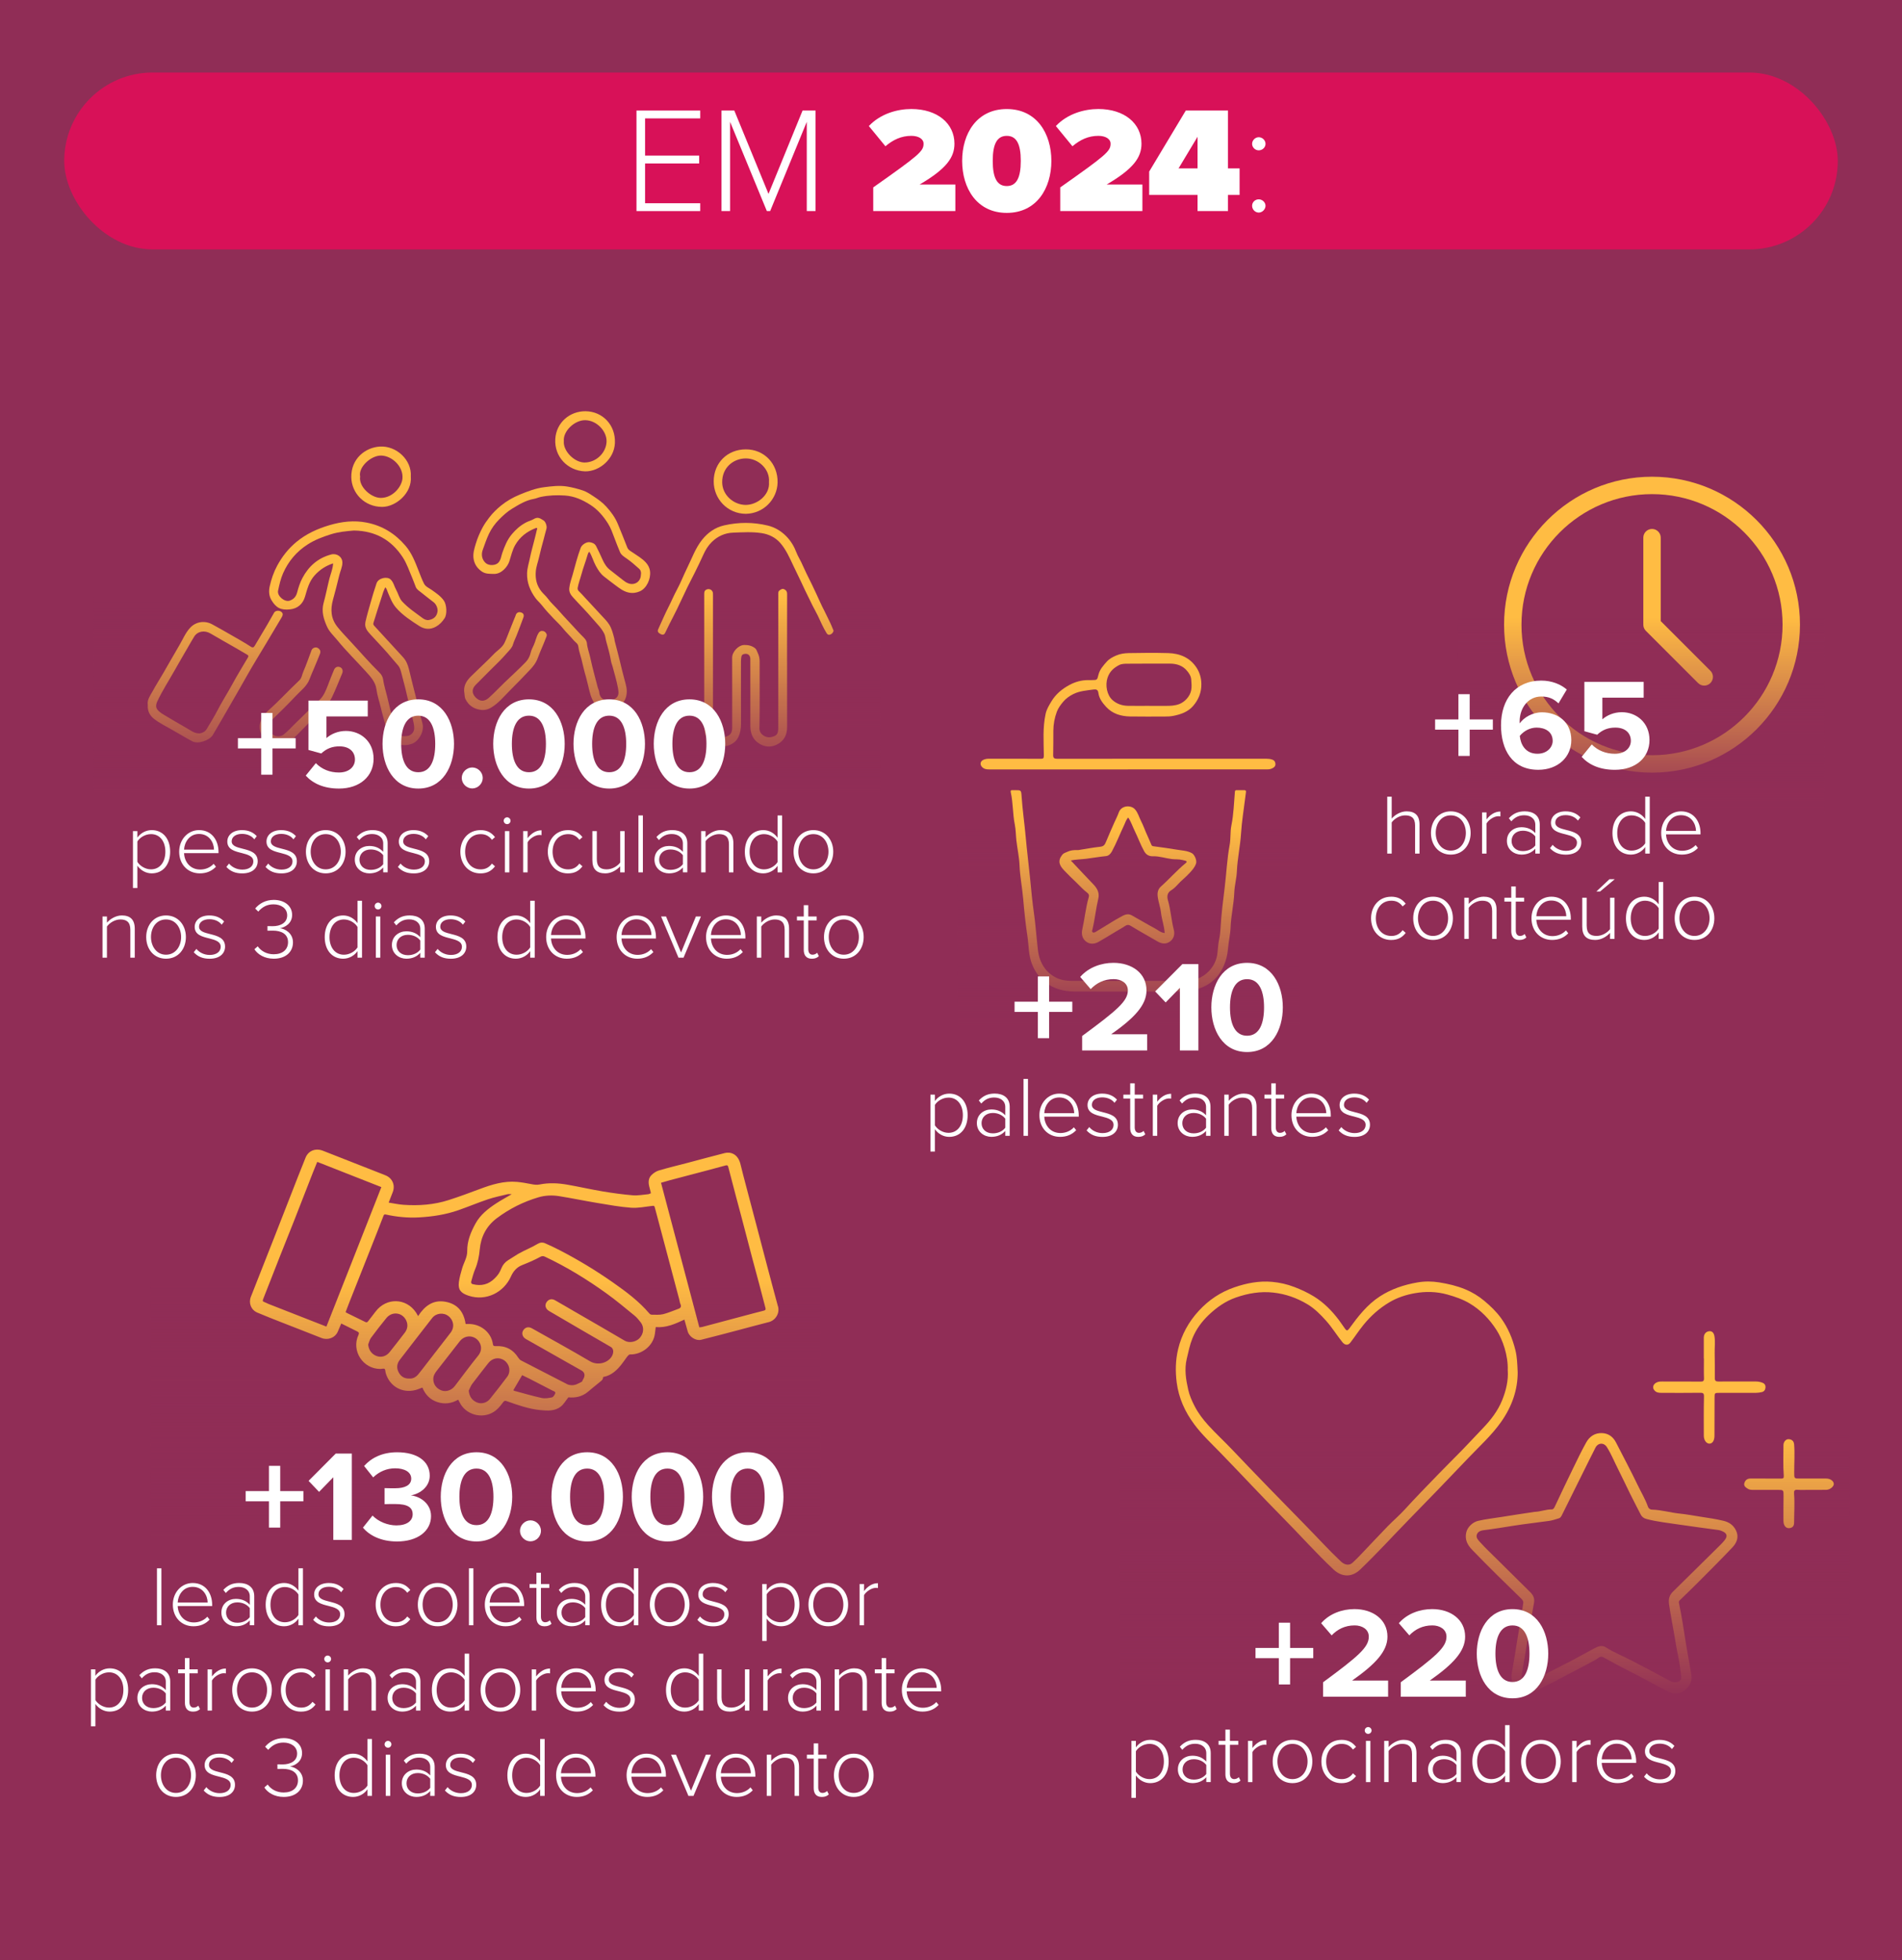 <?xml version="1.0" encoding="UTF-8"?><svg id="Layer_1" xmlns="http://www.w3.org/2000/svg" xmlns:xlink="http://www.w3.org/1999/xlink" viewBox="0 0 1292.8 1332.2"><defs><style>.cls-1{fill:url(#linear-gradient-2);}.cls-2{fill:#fff;}.cls-3{fill:url(#linear-gradient-4);}.cls-4{fill:url(#linear-gradient-3);}.cls-5{fill:url(#linear-gradient-5);}.cls-6{fill:#ffbc43;}.cls-7{fill:#d81158;}.cls-8{fill:url(#linear-gradient);}.cls-9{fill:#902d56;}</style><linearGradient id="linear-gradient" x1="331.26" y1="538.41" x2="331.26" y2="405.2" gradientUnits="userSpaceOnUse"><stop offset="0" stop-color="#902d56"/><stop offset="1" stop-color="#902d56" stop-opacity="0"/></linearGradient><linearGradient id="linear-gradient-2" x1="767.21" y1="696.73" x2="767.21" y2="563.52" xlink:href="#linear-gradient"/><linearGradient id="linear-gradient-3" x1="330.11" y1="1045.14" x2="330.11" y2="870.33" xlink:href="#linear-gradient"/><linearGradient id="linear-gradient-4" x1="1008.94" y1="1156.03" x2="1008.94" y2="975.11" xlink:href="#linear-gradient"/><linearGradient id="linear-gradient-5" x1="1115.81" y1="553.01" x2="1115.81" y2="419.79" xlink:href="#linear-gradient"/></defs><rect class="cls-9" x="-200.11" y="-205.89" width="1672.85" height="1715.74"/><rect class="cls-7" x="43.65" y="49.29" width="1205.51" height="120.22" rx="60.11" ry="60.11"/><path class="cls-2" d="M432.62,143.45v-68.32h43.33v5.33h-37.49v25.3h36.77v5.33h-36.77v27.04h37.49v5.33h-43.33Z"/><path class="cls-2" d="M548.37,143.45v-60.64l-24.89,60.64h-2.25l-24.99-60.64v60.64h-5.84v-68.32h8.71l23.25,56.65,23.15-56.65h8.81v68.32h-5.94Z"/><path class="cls-2" d="M593.54,143.45v-16.08c31.24-22.02,34.21-24.58,34.21-29.71,0-3.28-3.48-5.33-8.3-5.33-6.86,0-12.4,2.66-17.62,7.07l-11.27-13.73c7.89-8.4,19.36-11.58,28.89-11.58,17.72,0,29.29,9.83,29.29,23.56,0,9.32-5.32,17.01-23.66,27.76h24.28v18.03h-55.83Z"/><path class="cls-2" d="M684.3,74.11c20.38,0,30.32,16.7,30.32,35.24s-9.94,35.34-30.32,35.34-30.32-16.8-30.32-35.34,9.94-35.24,30.32-35.24ZM684.3,92.34c-6.56,0-9.53,5.43-9.53,17s2.97,17.11,9.53,17.11,9.53-5.53,9.53-17.11-2.97-17-9.53-17Z"/><path class="cls-2" d="M720.66,143.45v-16.08c31.24-22.02,34.21-24.58,34.21-29.71,0-3.28-3.48-5.33-8.3-5.33-6.86,0-12.39,2.66-17.62,7.07l-11.27-13.73c7.89-8.4,19.36-11.58,28.89-11.58,17.72,0,29.3,9.83,29.3,23.56,0,9.32-5.33,17.01-23.66,27.76h24.28v18.03h-55.83Z"/><path class="cls-2" d="M813.98,143.45v-10.96h-32.88v-15.88l24.89-41.49h28.68v39.33h7.89v18.03h-7.89v10.96h-20.69ZM813.98,92.95l-12.91,21.51h12.91v-21.51Z"/><path class="cls-2" d="M855.57,93.26c2.46,0,4.61,2.05,4.61,4.51s-2.15,4.41-4.61,4.41-4.51-2.05-4.51-4.41,2.05-4.51,4.51-4.51ZM855.57,135.47c2.46,0,4.61,2.05,4.61,4.4s-2.15,4.61-4.61,4.61-4.51-2.15-4.51-4.61,2.05-4.4,4.51-4.4Z"/><path class="cls-6" d="M766.74,522.93c-31.46,0-62.91,0-94.37,0-1.73,0-3.33-.16-4.71-1.48-1.72-1.64-1.51-3.93.65-4.99,1.23-.6,2.54-.8,3.92-.79,11.7.02,23.4-.03,35.09.04,1.86.01,2.21-.33,2.19-2.35-.12-9.45-.84-18.95,1.23-28.31.68-3.06,2.34-5.73,3.93-8.39,2.99-4.98,7.38-8.54,12.38-11.21,3.8-2.03,8-3.22,12.42-3.22.86,0,1.71-.01,2.57-.01,3.78-.02,3.7-.04,4.61-3.72.88-3.54,3.29-6.19,5.63-8.82,1.76-1.97,4.09-3.18,6.49-4.21,2.7-1.16,5.63-1.55,8.5-1.6,8.91-.16,17.84-.25,26.75,0,7.97.22,14.9,3.1,19.36,10.06,2.03,3.17,3.11,6.77,3.19,10.77.13,5.91-1.97,10.89-5.62,15.12-3.47,4.02-8.42,5.75-13.59,6.74-1.91.37-3.81.42-5.73.42-7.85,0-15.69.1-23.54-.04-6.17-.11-11.89-1.8-16.2-6.47-2.5-2.71-4.82-5.72-5.32-9.58-.28-2.21-1.53-2.52-3.38-2.26-4.61.65-9.32.95-13.57,3.05-2.65,1.32-5.13,3.05-7.04,5.36-1.69,2.04-3.31,4.18-4.25,6.72-1.54,4.15-2.34,8.43-2.37,12.85-.04,5.49.03,10.98-.12,16.46-.05,2.07.63,2.63,2.67,2.63,47.29-.05,94.58-.04,141.87-.04,1.5,0,2.95.13,4.4.61,1.26.42,1.86,1.24,2.08,2.42.22,1.2-.07,2.2-1.17,2.97-1.34.94-2.78,1.26-4.39,1.26-31.53-.02-63.06-.01-94.58-.01h0ZM781.1,479.74c3.64,0,7.27-.03,10.91,0,3.28.03,6.5-.05,9.65-1.26,3.37-1.3,7.19-4.98,8-9.38.46-2.52.21-4.83.02-7.3-.19-2.44-1.52-4.24-2.78-5.8-2.88-3.56-7.02-4.96-11.62-4.96-9.56.01-19.11-.05-28.67.05-1.95.02-4.05-.03-5.84.87-3.71,1.86-6.56,4.45-7.96,8.64-1.71,5.09-.44,11.9,3.44,15.28,2.93,2.56,6.46,3.74,10.3,3.82,4.85.1,9.7.03,14.55.02Z"/><path class="cls-6" d="M766.97,666.7c12.48,0,24.97-.07,37.45.03,6.68.05,12.65-1.83,17.25-6.65,3.29-3.44,5.39-7.73,5.87-12.62.31-3.1.52-6.21,1.16-9.29.51-2.42.79-4.92.92-7.39.47-9.31,1.71-18.55,2.83-27.77,1.16-9.58,1.59-19.26,3.35-28.74.83-4.46.29-8.96,1.2-13.36,1.53-7.47,1.7-15.1,2.36-22.67.09-1,.35-1.21,1.22-1.19,1.71.04,3.42.03,5.14,0,.92-.02,1.3.36,1.17,1.28-.2,1.4-.37,2.81-.55,4.22-.97,7.95-2.31,15.88-2.8,23.86-.53,8.66-2.47,17.14-2.83,25.82-.2,4.8-1.59,9.55-1.76,14.35-.3,7.97-2.22,15.73-2.51,23.71-.17,4.8-1.36,9.56-1.75,14.36-.33,4.08-1.23,7.94-2.87,11.66-2.54,5.77-6.27,10.35-11.97,13.44-7.39,4.02-15.29,4.24-23.35,4.22-21.97-.06-43.94.04-65.91-.06-7.37-.03-14.35-1.79-20.28-6.42-4-3.13-6.78-7.15-8.74-11.94-2.55-6.22-2.25-12.81-3.22-19.22-1.27-8.35-2.14-16.77-2.86-25.17-.66-7.72-2.19-15.32-2.51-23.09-.23-5.63-1.5-11.24-2.14-16.88-.41-3.6-.35-7.24-1.07-10.8-1.46-7.18-1.12-14.6-2.72-21.76-.3-1.34.08-1.69,1.31-1.59.57.05,1.14,0,1.71,0,3.92,0,4.03,0,4.29,3.89.62,9.35,1.99,18.63,2.82,27.95.84,9.4,2.04,18.77,2.98,28.15.79,7.96,1.49,15.95,2.66,23.89.88,5.95,1.26,11.99,1.95,17.97.54,4.66.63,9.49,2.46,13.94,2.1,5.11,5.53,9.1,10.5,11.59,3.28,1.65,6.87,2.23,10.51,2.24,12.91.03,25.82.01,38.74.02Z"/><path class="cls-6" d="M732.88,577.77c4.41-.7,9.71-1.72,15.05-2.3,2.45-.26,3.04-1.5,3.89-3.48,1.82-4.26,3.6-8.55,5.52-12.78,1.06-2.33,2.24-4.66,3.13-7.11,1.72-4.73,8.1-5.16,10.91-2.11,2.16,2.35,2.84,5.47,4.27,8.2,1.3,2.49,2.23,5.17,3.35,7.75,1.17,2.69,2.45,5.35,3.53,8.07.33.82.68,1.04,1.49,1.15,5.5.7,10.98,1.49,16.45,2.4,3.29.55,6.61.64,9.63,2.27,1.85,1,3.52,4.93,2.89,6.94-.86,2.74-2.71,4.7-4.63,6.78-2.55,2.77-5.57,5.02-8.06,7.84-1.24,1.4-2.68,2.73-4.27,3.71-2.81,1.72-2.89,4.33-2.17,6.82,1.9,6.54,2.26,13.37,3.97,19.94.82,3.15.06,6.23-2.76,8.17-2.7,1.86-5.6,1.41-8.37-.22-6.07-3.55-12.23-6.93-18.22-10.61-2.32-1.43-3.67.22-5.17,1.08-5.63,3.22-11.09,6.74-16.74,9.93-2.55,1.44-5.58,1.68-8.06-.05-2.88-2.01-3.63-5.2-2.87-8.53,1.64-7.25,2.28-14.7,4.39-21.85.38-1.29.09-2.2-1.1-3.09-2.73-2.06-4.99-4.65-7.45-7.01-2.76-2.64-5.54-5.28-8.16-8.08-3.15-3.37-4.69-6.31-1.32-10.63.96-1.22,2.19-1.42,3.31-1.97,2.05-1.01,4.32-1.37,7.57-1.23ZM727.85,584.84c5.08,5.39,10.25,10.96,15.52,16.42,2.6,2.69,4.01,5.83,3.16,9.44-1.64,6.89-2.3,13.95-3.96,20.83-.18.74-.62,1.66.16,2.13.64.39,1.48.03,2.19-.42,2.07-1.31,4.18-2.56,6.28-3.82,3.19-1.93,6.32-3.97,9.59-5.73,2.57-1.38,5.25-3.33,8.36-1.64,5.36,2.92,10.56,6.13,15.96,8.99,2.05,1.09,3.82,2.87,6.53,3.09-.28-4.83-2.03-9.3-2.54-14-.4-3.7-1.82-7.27-2.23-11.01-.28-2.52.25-4.86,2.2-6.59,5.82-5.17,10.93-11.09,16.98-16.02.79-.65.72-1.2-.26-1.51-.67-.21-1.38-.3-2.06-.49-2.37-.64-4.81-.36-7.22-.65-4.29-.51-8.44-2.03-12.81-1.89-2.73.09-4.69-1.09-5.97-3.36-2.45-4.34-4.11-9.07-6.3-13.54-1.53-3.11-2.58-6.45-4.57-9.45-1.5,1.53-1.93,3.4-2.75,5.09-2.86,5.96-5.21,12.16-8.36,17.99-.9,1.67-2.26,2.97-3.95,3.14-4.53.45-9,1.28-13.51,1.82-3.7.44-7.45.46-10.42,1.17Z"/><path class="cls-6" d="M1043.19,1027.53c3.93-.13,7.65-1.72,11.62-1.67,1.02.01,1.57-.99,2.05-2.01,4.07-8.68,8.19-17.33,12.39-25.94,2.9-5.94,5.75-11.92,8.98-17.69,2.24-4,5.88-6.41,10.68-6.22,4.41.18,7.53,2.53,9.52,6.42,5.04,9.83,10.24,19.59,15.02,29.54,2.23,4.63,4.93,9.05,6.63,13.95.41,1.17,1.35,2.08,2.92,2.12,6.33.18,12.43,2.04,18.67,2.67,4.76.48,9.45,1.39,14.14,2.11,5.18.8,10.41,1.55,15.56,2.78,4.05.96,6.85,3.01,8.59,6.56,2.16,4.38.58,8.36-2.42,11.52-7.61,8.04-15.47,15.86-23.28,23.71-3.99,4.02-8.09,7.93-12.15,11.88-.6.59-1.19.98-.95,2.11,2.04,9.48,3.39,19.08,4.93,28.65,1.11,6.89,2.5,13.73,3.56,20.62.65,4.26-1.3,7.67-4.59,10.17-3.26,2.47-6.85,2.97-10.71,1.09-9.25-4.5-18.09-9.82-27.32-14.33-5.85-2.86-11.47-6.08-17.17-9.18-2.34-1.27-3.72.82-5.24,1.63-6.54,3.51-13.07,7.03-19.69,10.39-4.36,2.22-8.58,4.74-13.02,6.78-3.99,1.82-7.62,4.34-11.92,5.58-5.37,1.54-11.6-3.82-12.38-8.58-.26-1.62-.36-3.2-.06-4.85,1.46-8.05,2.68-16.14,4-24.22,1.28-7.84,2.73-15.65,3.8-23.53.19-1.4-.52-2.27-1.39-3.12-11.19-10.9-22.4-21.79-33.24-33.06-3.22-3.34-5.24-6.95-4.1-11.92.82-3.56,4.29-6.95,8.03-7.84,5.31-1.26,10.73-1.8,16.09-2.68,7.46-1.22,14.95-2.32,22.43-3.46ZM1034.25,1138.86c.24,2.29.58,4.02,3.22,4.42,1.93.29,3.5-.15,5.08-1.03,3.24-1.81,6.43-3.71,9.72-5.43,5.46-2.86,11-5.54,16.45-8.41,5.08-2.67,10.04-5.57,15.13-8.21,2.5-1.3,5.05-2.33,7.93-.44,2.67,1.75,5.56,3.19,8.45,4.55,11.95,5.62,23.47,12.09,35.15,18.23,1.89,1,4.04,1.12,5.9.13,1.68-.88,1.53-2.75,1.31-4.39-.58-4.22-1-8.47-1.92-12.62-1.03-4.65-1.74-9.38-2.55-14.05-1.23-7.12-2.64-14.22-3.68-21.38-.48-3.3.21-6.05,2.6-8.4,9.94-9.76,19.86-19.55,29.77-29.34,1.89-1.87,3.84-3.7,5.48-5.77,2.14-2.7,1.52-4.7-1.61-6.02-.78-.33-1.59-.67-2.42-.79-8.87-1.24-17.76-2.34-26.61-3.68-7.49-1.14-15.06-1.9-22.43-3.82-1.87-.49-3.19-1.42-4.04-3.08-2.35-4.58-4.74-9.14-7.02-13.75-2.82-5.69-5.47-11.47-8.36-17.13-2.54-4.97-4.61-10.2-7.6-14.93-2.07-3.27-6.03-3.02-7.78.4-1.54,3.02-3.06,6.06-4.57,9.09-6.11,12.3-12.23,24.59-18.31,36.9-.45.9-.99,1.7-1.9,1.98-2.19.69-4.4,1.44-6.66,1.77-7.92,1.15-15.89,1.98-23.79,3.23-6.81,1.08-13.62,2.2-20.46,3.06-1.93.24-4.05.77-4.86,2.85-.78,2.01.5,3.49,1.79,4.94,3.86,4.3,8.06,8.26,12.17,12.32,7.45,7.37,14.92,14.72,22.35,22.11,1.94,1.93,3,4.12,2.5,7.1-.51,3.02-1.09,6.03-1.62,9.04-1.77,10.04-3.41,20.11-5.1,30.17-.59,3.53-1.17,7.06-1.72,10.37Z"/><path class="cls-6" d="M1158.08,923.25c0-4.64,0-9.27,0-13.91,0-2.04.83-3.76,2.76-4.39,2.41-.78,4.01.5,4.47,3.14.66,3.76.09,7.54.16,11.31.11,5.75.14,11.5.1,17.25-.01,1.81.71,2.3,2.44,2.29,8.5-.06,17,0,25.5-.01,1.57,0,3.04.29,4.5.86,1.51.59,2.13,1.8,2.01,3.2-.13,1.46-.79,2.77-2.53,3.13-1.26.27-2.49.5-3.79.5-8.24-.02-16.48,0-24.73.02-3.59,0-3.58,0-3.58,3.47-.01,8.58-.03,17.16-.06,25.75-.01,3.31-1.41,5.37-3.54,5.29-2.04-.08-3.7-2.38-3.7-5.43-.02-8.84-.1-17.69.11-26.52.06-2.35-.69-2.64-2.71-2.61-8.76.1-17.51.08-26.27.04-1.86,0-3.65-.18-4.95-2-1.21-1.7-.57-3.71,1.4-4.87,1.27-.76,2.74-.84,4.23-.83,8.67.03,17.34-.02,26.01.06,1.78.02,2.37-.45,2.3-2.32-.16-4.46-.05-8.92-.05-13.39-.03,0-.06,0-.09,0Z"/><path class="cls-6" d="M1200.07,1004.89c3.52,0,7.04-.03,10.56.01,1.37.01,1.94-.29,1.81-1.92-.55-6.94-.21-13.89-.21-20.84,0-2.27,1.73-4.14,3.55-4.01,2.18.15,3.52,1.26,3.7,3.65.5,6.35.02,12.69.05,19.03.01,4.07-.07,4.07,4,4.07,5.92,0,11.85,0,17.77,0,2.66,0,4.96,1.58,5.14,3.52.17,1.8-2.49,4.1-5.03,4.15-4.03.08-8.07.03-12.11.03-2.49,0-4.99.14-7.47-.05-2.22-.17-2.56.78-2.4,2.7.52,6.43.04,12.87.03,19.3,0,1.63-.25,3.21-2.2,3.86-2.83.94-5.02-.99-5.05-4.73-.04-5.58.02-11.16.07-16.74.04-4.34.06-4.34-4.26-4.34-5.58,0-11.16-.02-16.74,0-1.23,0-2.39-.14-3.43-.83-1.45-.95-2.87-1.96-2.13-4.03.67-1.87,2.02-2.84,4.04-2.84,3.43,0,6.87,0,10.3,0Z"/><path class="cls-6" d="M1031.57,932.33c.13,12.07-3.86,23.59-11.27,34.08-6.44,9.12-14.71,16.55-22.33,24.57-13.35,14.03-26.8,27.96-40.34,41.8-11.07,11.32-21.7,23.07-33.17,34.01-5.59,5.33-12.4,5.23-18.09-.12-11.88-11.16-22.69-23.36-34.15-34.93-14.43-14.57-28.36-29.62-42.65-44.33-6.12-6.3-12.57-12.29-17.83-19.38-6.3-8.48-10.54-17.79-11.92-28.37-.99-7.65-.83-15.25.95-22.7,2.37-9.94,7.21-18.68,14.18-26.21,6.73-7.27,14.63-12.58,24.08-15.83,8.34-2.87,16.8-4.49,25.52-3.72,5.15.45,10.26,1.6,15.18,3.49,4.62,1.77,9.06,3.82,13.29,6.41,6.78,4.16,12.21,9.71,16.97,15.98,1.52,2,2.86,4.14,4.36,6.16.87,1.17,1.54,1.35,2.63-.15,6.01-8.25,12.2-16.35,20.94-22.01,7.78-5.03,16.37-7.89,25.43-9.47,4.96-.87,9.95-.83,14.91-.04,6.05.97,12.01,2.36,17.68,4.7,4.63,1.91,8.95,4.52,12.8,7.72,4.25,3.54,8.27,7.37,11.54,11.89,4.76,6.59,7.81,13.88,9.76,21.8,1.14,4.63,1.27,9.2,1.52,14.66ZM1024.81,931.39c.39-10.15-3.49-20.98-7.54-27.32-4.79-7.49-10.78-13.69-18.38-18.23-4.67-2.78-9.79-4.53-15.07-6.01-7.46-2.1-15-2.2-22.39-.87-5.94,1.07-11.76,2.97-17.16,6.19-6.76,4.03-12.44,9.12-17.35,15.11-3.22,3.93-5.98,8.22-9.08,12.25-1.57,2.04-3.72,1.78-5.38-.27-3.86-4.77-7.04-10.06-11.15-14.64-3.79-4.23-7.78-8.25-12.67-11.18-7.15-4.28-14.83-7-23.19-7.92-8.77-.96-17.16.48-25.36,3.34-7.08,2.47-13.08,6.68-18.49,11.84-4.81,4.59-8.65,9.79-11.13,15.97-1.79,4.46-2.72,9.12-3.82,13.79-1.72,7.25-.58,14.12.97,21.04.87,3.9,2.48,7.55,4.33,11.15,2.48,4.84,5.73,9.08,9.3,13.02,5.13,5.67,10.8,10.85,16.07,16.4,16.65,17.53,33.52,34.84,50.45,52.09,7.87,8.03,15.43,16.36,23.61,24.09,2.56,2.42,5.63,3.01,7.94.9,2.04-1.86,3.98-3.85,5.88-5.85,6.03-6.32,11.97-12.72,18.05-18.98,3.75-3.86,7.91-7.35,11.52-11.33,7.37-8.12,15.05-15.92,22.65-23.81,5.34-5.55,10.86-10.92,16.23-16.45,4.86-5.01,9.58-10.14,14.41-15.17,5.35-5.58,10.05-11.71,12.94-18.85,2.66-6.55,4.31-13.5,3.83-20.31Z"/><path class="cls-6" d="M534.98,449.41c0,14.93-.03,29.85.02,44.78.02,5.41-2.23,9.56-7.02,11.9-3.89,1.9-7.97,1.76-11.83-.63-4.51-2.79-6.13-7-6.13-12.03-.02-15.17,0-30.35-.02-45.52,0-2.38-1.45-3.78-3.7-3.5-1.2.15-2.17.54-2.4,2.09-.16,1.05-.26,2.08-.26,3.13,0,14.12-.04,28.23.02,42.35.01,3.36-.55,6.61-2.08,9.51-1.36,2.58-3.81,4.27-6.63,5.22-2.72.92-5.53.84-8.17-.08-2.2-.77-4.1-2.15-5.62-4.09-1.91-2.46-2.42-5.24-2.44-8.19-.05-6.22-.05-12.44-.05-18.66,0-23.82,0-47.64,0-71.46,0-1.33-.12-2.7,1.39-3.48,2.05-1.06,4.44.23,4.54,2.55.06,1.43.02,2.86.02,4.29,0,28.79,0,57.59,0,86.38,0,.74.02,1.49.14,2.22.68,3.98,4.47,5.45,7.89,4.67,3.71-.85,5.02-2.61,5.02-6.49,0-15.8.05-31.59-.03-47.39-.02-3.85,4.15-8.55,8.25-8.62,2.73-.05,5.09.51,7.24,2.13,1.1.83,1.38,2.16,1.92,3.28.86,1.77,1.29,3.69,1.28,5.74-.04,15.17.15,30.35-.13,45.52-.08,4.25,4.57,6.64,7.71,5.98,3.97-.83,5.06-1.89,5.07-6.4.05-30.04.02-60.08.02-90.11,0-1.18-.19-2.52.9-3.26.89-.6,1.81-1.44,3.2-.73,1.4.71,1.9,1.59,1.9,3.19-.06,15.24-.04,30.47-.04,45.71h0Z"/><path class="cls-6" d="M566.57,428.8c-.41,1.3-1.21,2.19-2.5,2.56-1.04.29-1.69-.16-2.26-1.09-2.35-3.79-4.07-7.89-5.97-11.9-1.07-2.27-2.37-4.42-3.49-6.66-1.7-3.4-3.35-6.83-5.01-10.25-1.04-2.16-2.04-4.35-3.07-6.52-1.7-3.55-3.43-7.08-5.11-10.64-2.51-5.3-4.87-10.71-8.73-15.19-3.33-3.85-7.8-6.02-12.77-6.78-6.41-.98-12.91-.55-19.35-.32-5.53.2-10.52,2.42-14.52,6.38-2.44,2.42-4.25,5.3-5.66,8.48-1.81,4.09-3.81,8.1-5.78,12.12-1.7,3.46-3.54,6.85-5.22,10.32-2.36,4.86-4.58,9.79-6.94,14.65-1.69,3.49-3.52,6.92-5.27,10.39-.94,1.86-1.86,3.74-2.74,5.63-.73,1.57-1.85,1.65-3.21.95-1.77-.91-2.22-1.91-1.58-3.29,2.35-5.08,4.51-10.27,7.07-15.24,1.95-3.77,3.54-7.71,5.58-11.45,2.62-4.82,4.58-10.01,7.02-14.93,3.22-6.49,5.61-13.47,10.18-19.19,3.86-4.82,8.75-8.33,14.93-9.75,9.89-2.26,19.77-2.26,29.64.1,4.89,1.17,9.07,3.71,12.56,7.22,3.15,3.17,5.42,6.99,7.03,11.22.86,2.27,2.19,4.35,3.24,6.55,1.68,3.52,3.2,7.13,5,10.58,1.76,3.38,3.31,6.86,4.96,10.29,1.88,3.92,3.52,7.97,5.57,11.8,1.19,2.22,2.14,4.54,3.31,6.76,1.13,2.15,1.99,4.44,2.96,6.67.07.17.1.35.14.52Z"/><path class="cls-6" d="M506.93,349.22c-12.5-.09-21.87-10.16-21.82-22.16.06-12.47,9.29-21.59,21.74-21.66,12.53-.07,21.91,9.72,21.68,22.46-.21,11.3-9.33,21.15-21.59,21.36ZM522.68,327.62c.77-8.63-7.16-16.18-15.93-16.06-8.17.1-15.94,6.12-15.88,16.18.05,8.76,7.78,15.35,15.92,15.42,7.75.07,16.65-6.66,15.89-15.54Z"/><path class="cls-6" d="M400.6,374.94c-.91.77-1.14,1.86-1.42,2.83-1.2,4.18-2.82,8.23-3.93,12.42-.83,3.11-2.03,6.11-2.6,9.3-.16.92.17,1.68.73,2.22,1.46,1.39,2.79,2.89,4.14,4.39,3.56,3.94,7.29,7.72,10.82,11.68,1.94,2.17,4.11,4.12,5.7,6.64,1.85,2.91,2.58,6.15,3.47,9.37.17.59.15,1.24.3,1.84,1.03,4.04,2.14,8.05,3.12,12.1,1.41,5.8,2.78,11.6,4.39,17.34.84,3,1.02,6.2,0,9.21-.61,1.8-1.75,3.47-3.22,4.76-4.2,3.68-9.04,4.49-14.1,2.36-2.72-1.14-4.37-3.69-5.59-6.42-1.66-3.73-2.25-7.75-3.3-11.64-.29-1.06-.5-2.19-.82-3.25-1.2-3.93-2.06-7.96-3.04-11.94-.73-2.94-1.82-5.81-2.18-8.85-.24-1.97-2.11-2.84-3.22-4.2-2.24-2.74-4.88-5.13-7.11-7.9-1.91-2.38-4.16-4.47-6.3-6.66-2.88-2.95-5.62-6.01-8.18-9.24-1.37-1.73-3.08-3.13-4.39-4.95-3.59-4.99-5.76-10.36-5.62-16.64.08-3.76,1.31-7.22,2.02-10.82.75-3.77,1.85-7.45,2.77-11.17.64-2.56,1.32-5.13,1.89-7.72.08-.35.44-.68.1-1.03-.32-.33-.7-.13-1.05,0-5.82,2.29-10.54,5.86-13.74,11.37-2.03,3.5-2.8,7.38-4.03,11.14-1.3,3.96-5.52,8.74-10.56,8.58-2.91-.09-5.74.13-8.38-1.79-3.12-2.26-4.93-5.15-5.42-8.84-.44-3.34.53-6.5,1.49-9.72,1.18-3.95,2.78-7.68,4.71-11.26,1.26-2.34,2.83-4.53,4.44-6.65,2.34-3.08,5.12-5.8,8.1-8.22,3.82-3.1,8.09-5.52,12.68-7.42,5.36-2.22,10.83-4.31,16.53-5.03,5.07-.64,10.2-1.32,15.49-.5,3.74.58,7.31,1.56,10.82,2.69,2.6.84,4.98,2.48,7.31,4,3.14,2.05,6.19,4.26,8.73,7.07,3.2,3.53,6,7.33,7.82,11.77,2.16,5.26,4.31,10.53,6.36,15.84.73,1.9,2.49,2.65,3.89,3.62,3.02,2.08,6.25,3.91,8.73,6.63,1.5,1.65,2.6,3.61,2.88,6.06.59,5.22-2.34,11.56-6.91,13.56-2.38,1.05-4.91,1.43-7.66.83-3.65-.79-6.36-3.03-9.2-5.12-2.54-1.87-5.03-3.82-7.52-5.77-2.45-1.91-4.02-4.49-5.51-7.16-1.73-3.1-2.54-6.59-4.49-9.71ZM435.64,390.49c.26-1.34-.05-2.9-1.3-4.01-2.62-2.35-5.25-4.68-8.15-6.71-1.76-1.23-3.87-2.47-4.72-4.44-1.31-3.06-2.51-6.18-3.69-9.3-1.34-3.54-2.58-7.19-4.58-10.33-3.16-4.93-6.89-9.38-12.05-12.66-5.35-3.4-10.79-5.84-17.2-6.27-5.48-.37-10.86-.16-16.22.92-1.65.33-3.21,1.09-4.86,1.38-5.58.98-10.26,3.91-14.97,6.78-3.22,1.96-5.95,4.52-8.61,7.19-2.88,2.88-5.21,6.14-6.93,9.76-1.67,3.53-2.92,7.27-4.25,10.95-1.24,3.43-.39,6.77,2.05,8.94,2.15,1.91,6.7,1.76,8.58-.28,1.76-1.91,1.88-4.31,2.63-6.48,1.6-4.59,3.32-8.99,6.5-12.8,2.78-3.33,5.88-6.06,9.73-8.07,1.66-.87,3.48-1.29,5.08-2.23,2.52-1.48,3.91-1.04,6.84.93,1.4.94,2.39,3.97,1.91,5.59-.71,2.38-1.25,4.81-1.9,7.2-1.08,3.95-2.18,7.9-3.06,11.92-.73,3.32-2.01,6.5-2.29,9.96-.41,5.06.62,9.61,3.9,13.64,1.38,1.7,3.11,3.11,4.36,4.85,1.98,2.75,4.55,4.93,6.76,7.44,2.58,2.93,5.19,5.85,7.91,8.67,2.91,3.02,5.61,6.25,8.6,9.19,1.5,1.47,3.03,2.95,3.22,5,.32,3.4,1.6,6.53,2.29,9.81,1.43,6.74,3.32,13.39,5.04,20.07.29,1.14.94,2.22,1.03,3.37.51,6.04,6.83,6.82,10.54,4.62,2.87-1.71,2.84-3.96,2.19-7.55-.9-4.95-2.41-9.78-3.68-14.66-.3-1.15-.82-2.25-1.01-3.41-.76-4.68-2.08-9.24-3.34-13.79-.45-1.61-.5-3.35-1.2-4.83-1.86-3.94-5.09-6.91-7.84-10.17-4.31-5.11-9.08-9.82-13.56-14.79-1.52-1.69-2.69-3.54-2.44-6.16.3-3.16,1.43-6.07,2.25-9.03,1.72-6.18,3.26-12.43,5.53-18.45.78-2.05,4-4.14,6.21-3.73,1.76.32,3.3.84,4.28,2.73,1.58,3.02,2.98,6.12,4.38,9.22,1.22,2.69,2.73,5.14,5.13,6.97,2.93,2.24,5.8,4.55,8.7,6.83,1.22.95,2.41,1.82,3.97,2.32,4.19,1.33,8.2-1.38,8.21-6.05Z"/><path class="cls-6" d="M315.47,469.83c-.24-4.44,2.02-7.6,5.01-10.49,2.63-2.54,5.26-5.08,7.89-7.6,2.41-2.3,4.85-4.63,7.11-7.03,2.46-2.61,5.79-4.44,7.41-7.76,1.31-2.67,2.29-5.49,3.41-8.26,1.16-2.87,2.3-5.75,3.46-8.63.23-.58.55-1.13.7-1.73.46-1.76,1.81-2.6,3.54-2.14,1.69.45,2.42,1.62,1.77,3.43-1.5,4.21-3.13,8.38-4.74,12.55-.76,1.95-1.78,3.82-2.34,5.83-.63,2.21-2.17,3.59-3.59,5.21-1.66,1.88-3.35,3.77-5.09,5.55-2.18,2.24-4.46,4.41-6.69,6.63-3.37,3.36-6.73,6.73-10.06,10.13-2.66,2.71-2.62,5.8.04,8.49,2.91,2.94,5.96,2.96,9.01.22,3.67-3.3,7.03-6.9,10.57-10.32,4.84-4.68,9.89-9.16,14.54-14.03,1.69-1.76,2.74-3.92,3.31-6.38.42-1.85,1.41-3.58,2.19-5.33,1.1-2.49,1.56-5.22,2.94-7.59.59-1.01,1.19-1.78,2.6-1.77,1.41.01,2.19.64,2.85,1.73.4.65.41,1.35.17,1.99-1.32,3.48-2.76,6.9-4.23,10.32-.75,1.76-1.37,3.59-2.11,5.37-1.11,2.64-2.87,4.81-4.75,6.83-4.6,4.95-9.36,9.76-14.12,14.56-3.9,3.94-7.48,8.29-12.27,11.22-2.21,1.35-4.77,2.03-7.49,1.6-4.56-.72-7.99-2.97-10.06-7.17-.85-1.73-.6-3.66-.97-5.44Z"/><path class="cls-6" d="M397.7,320.36c-11.87-.39-20.99-9.99-20.27-21.98.68-11.32,9.98-19.01,20.6-18.89,11.45.13,20.47,9.26,19.93,21.65-.47,10.75-10.41,19.35-20.26,19.22ZM383.24,299.77c-.63,6.77,7.25,14.59,14.11,14.57,8.1-.03,14.75-6.83,14.94-14.31.17-6.9-6.58-14.36-14.53-14.45-7.29-.08-15.14,7.54-14.52,14.18Z"/><path class="cls-6" d="M226.43,382.89c-4.99,1.62-9.07,4.29-12.56,8.15-3.8,4.2-5.05,9.38-6.57,14.52-1.49,5.02-5.07,8.03-10.06,8.59-6.45.72-9.66-1.11-12.76-6.31-1.69-2.85-1.86-6.17-1.17-9.29,1.08-4.87,2.68-9.62,5.07-14.04,3.35-6.19,7.57-11.6,13.05-16.15,6.71-5.56,14.45-9.06,22.62-11.46,8.18-2.4,16.56-3.42,25.18-1.72,10.75,2.12,19.33,7.5,26.39,15.74,4.35,5.08,6.61,11.15,8.99,17.21,1.13,2.87,2.21,5.77,3.59,8.51,1.09,2.16,3.48,3.03,5.36,4.38,2.93,2.1,5.89,4.06,8.08,7.1,1.99,2.77,2.4,9.21.58,12.03-1.52,2.36-3.38,4.36-5.93,5.79-3.9,2.18-7.83,1.75-11.19-.41-5.7-3.67-11.48-7.37-15.98-12.6-2.6-3.03-3.96-6.77-5.52-10.38-.51-1.16-.66-2.5-1.76-3.36-.47,1.11-1.02,2.19-1.39,3.34-1.36,4.14-2.68,8.3-4,12.46-.89,2.8-1.74,5.61-2.63,8.41-.29.92.14,1.48.74,2.13,6.5,7.04,12.98,14.09,19.43,21.18,2.1,2.31,3.22,5.07,3.98,8.13.85,3.42,1.64,6.86,2.52,10.27,1.43,5.56,2.85,11.11,4.2,16.69.8,3.29,1.51,6.61,2.45,9.85,1.48,5.12-2.33,12.06-7.01,13.82-8.22,3.08-15.61-1.36-17.57-10.12-1.07-4.8-2.57-9.52-3.7-14.32-.98-4.16-2.42-8.2-2.97-12.47-.7-5.35-4.31-8.95-7.72-12.72-6.21-6.88-12.86-13.35-18.73-20.56-2.49-3.06-5.5-5.72-7.15-9.37-2.33-5.17-3.94-10.43-2.29-16.27,1.53-5.44,2.55-11.03,3.95-16.51.84-3.29,2.28-6.43,2.48-10.24ZM240.73,360.56c-5.23.42-10.61.92-15.92,2.59-5.5,1.73-10.79,3.73-15.66,6.86-7.56,4.85-13.09,11.36-16.73,19.58-1.69,3.82-2.55,7.84-3.41,11.85-.78,3.63,4.49,7.99,7.91,6.79,2.68-.94,4.3-2.69,5.06-5.6.87-3.37,1.97-6.78,3.6-9.84,4.24-7.96,10.55-13.56,19.49-15.94,3.81-1.01,7.62,1.52,7.65,5.48.02,3.01-1.41,5.68-2.08,8.52-1.32,5.65-2.83,11.25-4.34,16.85-1.78,6.6-1.45,12.74,3.07,18.39,2.5,3.13,5.24,6.02,7.96,8.93,6.83,7.3,13.3,14.94,20.45,21.95,1.28,1.26,2.34,2.83,2.62,4.73.76,5.17,2.49,10.11,3.59,15.2,1.2,5.53,2.63,11.01,4.12,16.47,1.41,5.2,3.24,7.8,9.08,6.79,2.23-.39,4.18-2.53,4.33-4.79.17-2.72-.73-5.21-1.26-7.81-.78-3.82-1.93-7.54-2.78-11.33-1.25-5.61-2.63-11.2-4.14-16.74-.71-2.58-1.07-5.35-2.98-7.49-1.18-1.32-2.35-2.65-3.47-4.02-4.54-5.57-9.54-10.72-14.39-16-2.4-2.61-5.02-5.17-4.11-9.28,1-4.53,2.36-8.98,3.6-13.43,1.2-4.29,2.5-8.6,3.95-12.84,1.25-3.66,7.24-4.81,9.54-2.62,2.08,1.99,2.5,4.78,3.83,7.13,1.45,2.56,2.01,5.65,4.04,7.85,4.04,4.39,9.03,7.67,13.78,11.21,1.21.91,2.79,1.67,4.35,1.39,3.15-.56,5.34-2.26,5.91-5.7.32-1.91-.72-4.88-2.6-6.34-2.8-2.18-5.62-4.32-8.36-6.56-1.4-1.14-3.09-2.05-3.82-3.84-.86-2.1-1.57-4.27-2.47-6.35-2.02-4.64-3.54-9.47-6.36-13.79-7.76-11.9-18.63-17.98-33.05-18.23Z"/><path class="cls-6" d="M100.46,479.09c-.58-3.51,1.64-6.3,3.23-9.23,2.26-4.16,4.83-8.16,7.21-12.26,3.71-6.38,7.33-12.82,11.08-19.19,2.33-3.97,4.09-8.31,7.26-11.75,3.83-4.16,9.91-5.11,15.02-2.32,4.54,2.48,9.03,5.04,13.51,7.62,4.25,2.45,8.55,4.83,12.65,7.52,1.68,1.11,2.22.25,2.87-.83,2.83-4.69,5.62-9.4,8.39-14.12,1.59-2.71,3.08-5.48,4.67-8.18.78-1.33,3.12-1.63,4.55-.72,1.76,1.12,1.43,2.48.54,3.97-3.6,6.02-7.17,12.06-10.77,18.09-4.28,7.17-8.7,14.26-12.8,21.54-3.64,6.45-7.3,12.89-11.03,19.29-4.08,7-8.04,14.08-12.19,21.04-2.06,3.45-9.81,6.45-13.93,4.28-4.62-2.44-9.05-5.18-13.58-7.74-4.18-2.36-8.51-4.49-12.33-7.44-3.03-2.34-4.67-5.43-4.34-9.55ZM135.76,498.47c1.41-.3,3.51-.87,4.75-3.01,2.39-4.12,5-8.13,7.17-12.37,3.11-6.09,6.83-11.81,10.09-17.81,3.39-6.24,7.13-12.29,10.73-18.42.43-.74.55-1.31-.37-1.83-2.78-1.58-5.5-3.25-8.27-4.84-5.57-3.21-11.2-6.32-16.72-9.6-4.02-2.39-8.81-1.64-11.12,2.04-1.55,2.47-2.97,5.03-4.43,7.55-3.08,5.33-6.2,10.64-9.22,16-3.8,6.75-8.04,13.26-11.34,20.29-1.49,3.17-1.21,5.03,1.27,7.2.93.82,2.01,1.49,3.09,2.13,5.41,3.21,10.81,6.44,16.28,9.54,2.32,1.32,4.43,3.17,8.1,3.13Z"/><path class="cls-6" d="M188.55,506.87c-3.81-.3-7.45-1.98-9.75-5.59-2.7-4.23-3.19-8.75-.56-13.36,1.12-1.96,2.53-3.62,4.18-5.08,7.31-6.48,13.86-13.73,20.99-20.38,1.69-1.57,1.92-4.08,2.82-6.14,2.06-4.72,3.71-9.62,5.54-14.44.55-1.46,2.66-2.34,4.13-1.54,1.49.81,2.29,2.2,1.62,3.94-1.27,3.27-2.65,6.5-3.99,9.74-1.04,2.51-2.18,4.99-3.12,7.54-1.78,4.83-5.9,7.74-9.21,11.27-5.18,5.54-10.59,10.87-16.05,16.15-3.95,3.82-3.22,7.36.6,10.47,1.61,1.31,5.1,1.27,6.79-.02,3.36-2.58,6.11-5.81,9.16-8.71,5.08-4.82,9.91-9.91,15.09-14.62,3.2-2.91,4.64-6.62,6.11-10.44,1.35-3.5,2.67-7.01,4.15-10.46.8-1.86,2.51-2.46,4.15-1.75,1.45.62,2.14,2.42,1.41,4.16-2.27,5.46-4.45,10.98-6.99,16.32-1.83,3.86-5.23,6.59-8.15,9.62-5.95,6.17-11.9,12.33-17.97,18.38-2.86,2.85-6.23,4.91-10.97,4.97Z"/><path class="cls-6" d="M279.23,323.78c.98,11.39-10.24,20.74-19.48,20.73-11.99,0-20.81-9.31-20.97-20.22-.18-12.41,9.35-20.17,19.45-20.78,11.09-.67,21.71,8.99,21,20.27ZM244.79,323.87c-1.14,6.97,7.51,14.53,14.03,14.53,8.1,0,14.22-7.54,14.73-13.13.75-8.14-7.08-15.54-14.52-15.65-6.85-.1-15.6,7.86-14.25,14.25Z"/><path class="cls-6" d="M408.44,938.69l-6.56,5.4c1.94-1.55,4.04-3.19,6.56-5.4Z"/><path class="cls-6" d="M528.81,887.97c-2.51-9.17-4.94-18.36-7.37-27.55-2.51-9.49-4.99-18.99-7.49-28.48-2.25-8.53-4.52-17.06-6.76-25.59-1.33-5.05-2.66-10.1-3.9-15.17-1.67-6.86-6.62-8.54-10.72-7.5-8.43,2.14-16.82,4.43-25.23,6.65-6.49,1.71-13.02,3.26-19.45,5.16-1.89.56-3.78,1.82-5.17,3.25-1.99,2.05-2.13,4.81-1.44,7.56.38,1.5.76,3,1.18,4.65-.69.26-1.3.64-1.94.7-3.47.32-6.98,1.01-10.41.73-6.81-.57-13.61-1.5-20.35-2.63-7.97-1.33-15.87-3.13-23.83-4.54-6.35-1.13-12.78-1.47-19.15-.18-2.06.42-3.9.09-5.86-.29-3.11-.61-6.25-1.17-9.4-1.46-8.98-.82-17.33,1.8-25.6,4.9-6.96,2.62-13.94,5.19-21.02,7.46-9.97,3.19-20.27,3.93-30.67,3.2-3.31-.23-6.59-.97-10.06-1.5,1.01-2.59,1.83-4.79,2.72-6.96,1.89-4.65-.04-9.48-4.61-11.46-.97-.42-1.95-.8-2.93-1.18-13.28-5.21-26.57-10.38-39.84-15.63-5.03-1.99-9.99-.02-11.85,4.76-1.64,4.22-3.37,8.41-5.03,12.62-5.4,13.8-10.77,27.61-16.18,41.41-5.3,13.51-10.64,27.01-15.95,40.51-1.67,4.25.15,8.89,4.41,10.7,5.25,2.23,10.57,4.31,15.88,6.4,9.23,3.63,18.5,7.18,27.71,10.85,4.33,1.72,9.2-.06,11.09-4.29.77-1.72,1.48-3.47,2.36-5.56,3.78,1.89,7.31,3.69,10.88,5.41,1.23.6,1.35,1.24.78,2.47-4.93,10.7,3.13,23.08,14.94,23.02.98,0,2.25-.47,2.87-.02.59.43.46,1.8.73,2.73,2.59,9.03,11.05,13.94,20.14,11.65,1.6-.4,3.12-1.1,4.81-1.71,1.93,4.76,5.21,8.22,10.17,9.86,4.92,1.63,9.65.97,14.15-1.62.37.66.66,1.14.9,1.64,4,8.45,15.04,11.68,23.01,6.82,2.73-1.66,4.66-4.02,6.5-6.53.61-.83,1.09-1.47,2.54-.96,7.49,2.67,15,5.35,22.99,6.12,4.88.47,9.86.78,13.94-2.51,1.93-1.56,3.22-3.9,5.03-6.18,4.52.47,9.22-.36,13.31-3.77,2.58-2.2,5.29-4.46,8.97-7.39.04-.04.08-.07.13-.11,1.71-1.51.76-2.49,1.45-2.61,10.82-1.88,15.53-15.32,17.97-15.27,7.95.18,15.82-5.67,16.98-14.03.2-1.47.37-2.94.57-4.57,7.06.62,13.19-2.16,19.48-5.08.78,2.77,1.51,5.39,2.24,8.02,1.01,3.65,5.54,6.59,9.13,5.69,8.56-2.14,17.09-4.41,25.62-6.65,6.79-1.78,13.56-3.67,20.37-5.37,4.62-1.15,7.53-6.05,6.28-10.63ZM221.87,901.62c-4.03-1.58-7.94-3.1-11.85-4.63-9.18-3.59-18.35-7.18-27.53-10.78-.63-.25-1.23-.61-1.86-.86-2.39-.95-2.35-.92-1.45-3.23,3.68-9.34,7.31-18.71,11-28.05,3.21-8.13,6.5-16.23,9.7-24.37,4.29-10.91,8.51-21.84,12.78-32.75.94-2.41,1.95-4.79,2.97-7.29,14.56,5.73,28.96,11.4,43.58,17.15-7.59,19.3-33.32,84.74-37.35,94.8ZM264.83,918.95c-2.32,2.89-5.7,3.83-8.83,2.67-3.41-1.25-5.37-4.06-5.75-7.82.62-1.52.96-3.24,1.9-4.52,3.37-4.58,6.87-9.07,10.47-13.47,3.82-4.66,10.61-3.97,13.35,1.38,1.49,2.91,1.18,5.94-.87,8.61-3.39,4.41-6.79,8.82-10.27,13.15ZM289.41,927.52c-1.7,2.19-3.34,4.42-5.13,6.54-1.58,1.88-3.57,3.07-6.04,2.85-3.33.17-5.68-1.37-7.16-4.02-1.65-2.96-1.45-5.97.7-8.74,7.31-9.44,14.57-18.91,21.93-28.31,2.73-3.5,7.8-4,11.18-1.3,3.59,2.87,4.18,7.59,1.35,11.26-5.6,7.25-11.22,14.48-16.83,21.72ZM309.11,942.05c-2.18,2.85-5.82,4.07-8.91,3-3.48-1.21-5.69-4.19-5.68-7.67-.08-2.33,1.11-4.16,2.45-5.88,5.15-6.64,10.34-13.26,15.51-19.88,2.92-3.74,7.89-4.44,11.52-1.52,2.67,2.15,4.56,6.88,1.03,11.24-5.48,6.77-10.63,13.8-15.92,20.72ZM344.75,935.71c-3.8,5.11-7.75,10.12-11.75,15.08-2.21,2.74-5.81,3.6-8.73,2.4-3.47-1.42-5.3-4.15-5.67-8.03.79-1.56,1.37-3.28,2.4-4.65,3.55-4.75,7.28-9.38,10.91-14.08,2.75-3.56,7.36-4.33,10.92-1.79,3.56,2.54,4.55,7.54,1.92,11.07ZM377.35,947.09c-.4,1.04-1.3,2.44-2.2,2.63-2.27.48-4.78.88-6.99.4-6.23-1.36-12.36-3.18-18.52-4.83-.33-.09-.6-.37-.72-.45,1.97-3.37,3.88-6.63,5.98-10.21,1.26.61,3.02,1.41,4.74,2.29,5.32,2.72,10.64,5.45,15.93,8.22.8.42,2.26.65,1.77,1.94ZM434.8,909.37c-2.48,2.72-7.18,3.61-10.19,1.82-11.4-6.75-22.9-13.32-34.36-19.96-4.34-2.51-8.65-5.07-13.02-7.53-2.33-1.32-4.55-.65-5.9,1.6-1.16,1.96-.44,4.35,1.84,5.69,7.52,4.43,15.07,8.82,22.61,13.21,6.47,3.77,12.96,7.5,19.43,11.27,1.54.9,1.98,2.89,1.27,4.98-1.75,5.19-9.43,8.29-15.5,4.71-13-7.68-26.25-14.96-39.41-22.36-2.45-1.38-4.76-.71-6.06,1.59-1.1,1.95-.32,4.39,1.96,5.68,9.79,5.58,19.6,11.11,29.41,16.66,2.8,1.58,5.63,3.12,8.41,4.74,2.24,1.3,2.59,3.5,1.09,5.95-.3.49-.52,1.04-.77,1.57-2.51,1.32-4.95,2.89-8,2.36-.6-.1-1.26-.16-1.79-.43-10.57-5.41-21.13-10.84-31.67-16.31-.71-.37-1.35-1.04-1.78-1.73-3.59-5.73-8.76-8.39-15.48-8-1.17.07-1.7-.2-1.87-1.4-1.18-8.34-8.86-13.94-16.93-13.63-.49.02-.99,0-1.61,0-1.16-8.16-5.46-13.67-13.77-15.13-8.38-1.48-14.09,2.87-18.53,9.77-.6-1.04-.98-1.8-1.45-2.5-6.65-9.94-20.17-10.23-27.44-.61-1.64,2.17-3.35,4.29-4.98,6.47-.55.73-1.01,1.13-2,.64-4.2-2.11-8.44-4.15-12.66-6.21-.22-.11-.41-.26-.76-.49.86-2.24,1.7-4.49,2.58-6.72,5.09-12.86,10.19-25.72,15.28-38.58,2.65-6.69,5.3-13.38,7.87-20.09.37-.96.64-1.18,1.71-.95,7.4,1.63,14.89,2.36,22.47,1.94,9.11-.51,18.08-1.87,26.72-4.88,6.73-2.34,13.31-5.12,20.06-7.39,4.34-1.46,8.86-2.37,13.32-3.46.79-.19,1.66-.03,2.93-.03-3.8,2.23-7.27,4.08-10.55,6.23-5.57,3.64-10.81,7.75-14.08,13.71-3.19,5.81-5.72,11.9-5.63,18.71.06,4.29-2.31,7.81-3.44,11.71-.9,3.09-1.81,6.22-2.23,9.4-.69,5.29,1.52,7.54,6.47,9.2,12.14,4.06,24.13-2.33,28.91-13.03,1.56-3.5,3.88-6.24,7.51-7.7,5.28-2.13,8.26-3.39,12.39-5.63,1.13-.61,2.02-.69,3.13-.17,14.85,6.98,28.78,15.54,42.07,25.12,6.51,4.69,12.67,9.87,18.89,14.95,1.61,1.32,2.98,2.99,4.25,4.66,2.43,3.18,2.07,7.51-.74,10.59ZM461.02,889.57c-3.44,1.21-6.79,2.76-10.31,3.62-2.48.6-5.19.34-7.79.34-.53,0-1.2-.4-1.56-.83-7.08-8.34-15.78-14.8-24.66-21.03-11.61-8.14-23.72-15.48-36.32-21.99-3.24-1.67-6.55-3.24-9.89-4.7-1.7-.74-3.4-.6-5.14.46-4.14,2.52-8.49,4.1-13.16,6.76,0-.05-3.22,1.97-7.01,4.42-1.93,1.25-3.44,3.07-4.31,5.2-1.38,3.38-2.33,4.68-4.59,6.97-4.16,4.21-9.14,5.45-14.85,4.01-1.31-.33-1.34-1.23-1.07-2.15.78-2.66,1.46-5.39,2.54-7.93,1.83-4.31,2.77-8.94,3.19-13.61.77-8.57,4.54-15.86,11.57-21.14,8.56-6.44,18.01-11.16,28.25-14.21,4.58-1.36,9.39-1.56,14.09-.81,8.71,1.4,17.36,3.21,26.06,4.65,7.61,1.26,15.24,2.67,22.92,3.23,4.76.35,9.64-.73,14.45-1.25.87-.09,1.33-.17,1.6.87,2.89,10.99,5.84,21.97,8.76,32.96,2.63,9.9,5.25,19.81,7.88,29.72.29,1.08.39,2.23.84,3.24.77,1.74.16,2.62-1.48,3.2ZM519.17,890.78c-5.24,1.32-10.46,2.72-15.69,4.11-8.77,2.33-17.53,4.68-26.3,7.01-.53.14-1.1.13-1.85.22-8.69-32.8-17.33-65.4-26.03-98.25,2.05-.59,3.98-1.19,5.93-1.71,8.17-2.16,16.35-4.29,24.52-6.45,4.51-1.19,9.01-2.4,13.5-3.63.99-.27,1.49-.02,1.75,1.01,1.66,6.44,3.34,12.87,5.04,19.3,1.35,5.11,2.75,10.2,4.09,15.31,2.4,9.13,4.77,18.28,7.18,27.41,1.6,6.07,3.27,12.11,4.88,18.18,1.39,5.23,2.71,10.47,4.1,15.7.29,1.1-.03,1.52-1.14,1.8Z"/><path class="cls-6" d="M1122.89,324c-55.45,0-100.56,45.11-100.56,100.56s45.11,100.56,100.56,100.56,100.56-45.11,100.56-100.56-45.11-100.56-100.56-100.56ZM1122.89,513.29c-48.93,0-88.73-39.8-88.73-88.73s39.8-88.73,88.73-88.73,88.73,39.8,88.73,88.73-39.8,88.73-88.73,88.73ZM1162.56,455.87c2.31,2.31,2.31,6.05,0,8.37s-6.05,2.31-8.37,0l-35.49-35.49c-1.11-1.11-1.73-2.61-1.73-4.18v-59.15c0-3.27,2.65-5.92,5.92-5.92s5.92,2.65,5.92,5.92v56.7l33.76,33.76Z"/><rect class="cls-8" x="63.88" y="405.2" width="534.75" height="133.21"/><rect class="cls-1" x="651" y="563.52" width="232.41" height="133.21"/><rect class="cls-4" x="102.72" y="870.33" width="454.78" height="174.81"/><rect class="cls-3" x="761.11" y="975.11" width="495.67" height="180.92"/><rect class="cls-5" x="991.29" y="419.79" width="249.03" height="133.21"/><path class="cls-2" d="M185.21,508.66v17.86h-7.66v-17.86h-15.84v-6.95h15.84v-17.16h7.66v17.16h15.75v6.95h-15.75Z"/><path class="cls-2" d="M214.69,518.69c4.05,4.13,9.5,6.34,15.66,6.34,6.95,0,10.91-3.96,10.91-8.8,0-5.37-3.87-8.98-10.56-8.98-4.84,0-8.8,1.5-12.32,4.84l-8.71-2.38v-33.53h40.3v10.74h-28.07v14.7c3.08-2.73,7.83-4.84,13.2-4.84,9.94,0,18.83,7.04,18.83,18.92s-9.33,20.24-23.5,20.24c-10.21,0-17.6-3.34-22.62-8.8l6.86-8.45Z"/><path class="cls-2" d="M284.3,475.31c16.72,0,24.29,15.13,24.29,30.27s-7.57,30.36-24.29,30.36-24.29-15.22-24.29-30.36,7.48-30.27,24.29-30.27ZM284.3,486.4c-8.45,0-11.62,8.36-11.62,19.18s3.17,19.27,11.62,19.27,11.53-8.45,11.53-19.27-3.17-19.18-11.53-19.18Z"/><path class="cls-2" d="M320.99,521.6c3.87,0,7.13,3.26,7.13,7.13s-3.26,7.13-7.13,7.13-7.13-3.26-7.13-7.13,3.26-7.13,7.13-7.13Z"/><path class="cls-2" d="M359.54,475.31c16.72,0,24.29,15.13,24.29,30.27s-7.57,30.36-24.29,30.36-24.29-15.22-24.29-30.36,7.48-30.27,24.29-30.27ZM359.54,486.4c-8.45,0-11.62,8.36-11.62,19.18s3.17,19.27,11.62,19.27,11.53-8.45,11.53-19.27-3.17-19.18-11.53-19.18Z"/><path class="cls-2" d="M414.1,475.31c16.72,0,24.29,15.13,24.29,30.27s-7.57,30.36-24.29,30.36-24.29-15.22-24.29-30.36,7.48-30.27,24.29-30.27ZM414.1,486.4c-8.45,0-11.62,8.36-11.62,19.18s3.17,19.27,11.62,19.27,11.53-8.45,11.53-19.27-3.17-19.18-11.53-19.18Z"/><path class="cls-2" d="M468.65,475.31c16.72,0,24.29,15.13,24.29,30.27s-7.57,30.36-24.29,30.36-24.29-15.22-24.29-30.36,7.48-30.27,24.29-30.27ZM468.65,486.4c-8.45,0-11.62,8.36-11.62,19.18s3.17,19.27,11.62,19.27,11.53-8.45,11.53-19.27-3.17-19.18-11.53-19.18Z"/><path class="cls-2" d="M93.38,603.56h-3.02v-38.69h3.02v4.41c1.97-2.84,5.57-5.1,9.74-5.1,7.48,0,12.53,5.68,12.53,14.67s-5.04,14.73-12.53,14.73c-3.94,0-7.48-2.03-9.74-5.22v15.2ZM102.6,566.9c-3.89,0-7.6,2.32-9.22,4.99v13.86c1.62,2.67,5.34,5.1,9.22,5.1,6.26,0,9.8-5.22,9.8-12.01s-3.54-11.95-9.8-11.95Z"/><path class="cls-2" d="M135.31,564.18c8.53,0,13.22,6.79,13.22,14.85v.81h-23.43c.29,6.09,4.35,11.14,10.96,11.14,3.54,0,6.79-1.33,9.16-3.89l1.57,1.97c-2.78,2.9-6.32,4.52-10.96,4.52-8.18,0-14.04-6.09-14.04-14.73,0-8.12,5.74-14.67,13.51-14.67ZM125.1,577.46h20.36c-.06-4.76-3.19-10.67-10.21-10.67-6.61,0-9.92,5.8-10.15,10.67Z"/><path class="cls-2" d="M155.67,586.91c1.8,2.26,5.1,4.12,9.05,4.12,4.7,0,7.48-2.32,7.48-5.57,0-3.6-3.83-4.64-7.83-5.68-4.7-1.16-9.86-2.38-9.86-7.83,0-4.29,3.65-7.77,9.98-7.77,4.81,0,8,1.86,10.03,4.12l-1.68,2.15c-1.62-2.21-4.64-3.71-8.35-3.71-4.35,0-7.02,2.15-7.02,5.05,0,3.19,3.6,4.06,7.48,5.04,4.81,1.22,10.21,2.55,10.21,8.53,0,4.52-3.48,8.24-10.5,8.24-4.52,0-8-1.33-10.79-4.41l1.8-2.26Z"/><path class="cls-2" d="M182.29,586.91c1.8,2.26,5.1,4.12,9.05,4.12,4.7,0,7.48-2.32,7.48-5.57,0-3.6-3.83-4.64-7.83-5.68-4.7-1.16-9.86-2.38-9.86-7.83,0-4.29,3.65-7.77,9.97-7.77,4.81,0,8,1.86,10.04,4.12l-1.68,2.15c-1.62-2.21-4.64-3.71-8.35-3.71-4.35,0-7.02,2.15-7.02,5.05,0,3.19,3.6,4.06,7.48,5.04,4.81,1.22,10.21,2.55,10.21,8.53,0,4.52-3.48,8.24-10.5,8.24-4.52,0-8-1.33-10.79-4.41l1.8-2.26Z"/><path class="cls-2" d="M207.93,578.85c0-8.18,5.28-14.67,13.46-14.67s13.51,6.5,13.51,14.67-5.22,14.73-13.51,14.73-13.46-6.55-13.46-14.73ZM231.65,578.85c0-6.21-3.65-11.95-10.27-11.95s-10.21,5.74-10.21,11.95,3.71,12.01,10.21,12.01,10.27-5.74,10.27-12.01Z"/><path class="cls-2" d="M260.47,592.89v-3.31c-2.49,2.73-5.63,4-9.51,4-4.81,0-9.8-3.31-9.8-9.34s4.93-9.28,9.8-9.28c3.88,0,7.08,1.28,9.51,4v-5.68c0-4.18-3.36-6.44-7.54-6.44-3.48,0-6.21,1.22-8.76,4.12l-1.68-2.09c2.9-3.13,6.15-4.7,10.79-4.7,5.68,0,10.21,2.73,10.21,8.99v19.72h-3.02ZM260.47,581.23c-1.97-2.55-5.1-3.89-8.47-3.89-4.64,0-7.66,2.96-7.66,6.96s3.02,6.9,7.66,6.9c3.36,0,6.5-1.28,8.47-3.83v-6.15Z"/><path class="cls-2" d="M272.25,586.91c1.8,2.26,5.1,4.12,9.05,4.12,4.7,0,7.48-2.32,7.48-5.57,0-3.6-3.83-4.64-7.83-5.68-4.7-1.16-9.86-2.38-9.86-7.83,0-4.29,3.65-7.77,9.98-7.77,4.81,0,8,1.86,10.03,4.12l-1.68,2.15c-1.62-2.21-4.64-3.71-8.35-3.71-4.35,0-7.02,2.15-7.02,5.05,0,3.19,3.6,4.06,7.48,5.04,4.81,1.22,10.21,2.55,10.21,8.53,0,4.52-3.48,8.24-10.5,8.24-4.53,0-8-1.33-10.79-4.41l1.8-2.26Z"/><path class="cls-2" d="M326.54,564.18c4.87,0,7.66,1.91,9.92,4.76l-2.09,1.86c-2.03-2.78-4.58-3.89-7.66-3.89-6.55,0-10.55,5.22-10.55,11.95s4,12.01,10.55,12.01c3.07,0,5.63-1.16,7.66-3.94l2.09,1.86c-2.26,2.9-5.05,4.81-9.92,4.81-8.24,0-13.63-6.55-13.63-14.73s5.39-14.67,13.63-14.67Z"/><path class="cls-2" d="M342.37,557.8c0-1.28,1.1-2.32,2.32-2.32s2.32,1.04,2.32,2.32-1.04,2.32-2.32,2.32-2.32-1.04-2.32-2.32ZM343.18,592.89v-28.01h3.02v28.01h-3.02Z"/><path class="cls-2" d="M355.59,592.89v-28.01h3.02v4.81c2.38-3.13,5.57-5.39,9.46-5.39v3.31c-.52-.12-.93-.12-1.51-.12-2.84,0-6.67,2.55-7.95,4.99v20.42h-3.02Z"/><path class="cls-2" d="M385.98,564.18c4.87,0,7.66,1.91,9.92,4.76l-2.09,1.86c-2.03-2.78-4.58-3.89-7.66-3.89-6.55,0-10.55,5.22-10.55,11.95s4,12.01,10.55,12.01c3.07,0,5.63-1.16,7.66-3.94l2.09,1.86c-2.26,2.9-5.05,4.81-9.92,4.81-8.24,0-13.63-6.55-13.63-14.73s5.39-14.67,13.63-14.67Z"/><path class="cls-2" d="M421.54,592.89v-4.12c-2.32,2.55-6.03,4.81-10.09,4.81-5.74,0-8.81-2.67-8.81-8.99v-19.72h3.02v19.02c0,5.45,2.72,6.96,6.79,6.96,3.6,0,7.25-2.15,9.11-4.64v-21.34h3.02v28.01h-3.02Z"/><path class="cls-2" d="M433.95,592.89v-38.69h3.02v38.69h-3.02Z"/><path class="cls-2" d="M464.16,592.89v-3.31c-2.49,2.73-5.62,4-9.51,4-4.81,0-9.8-3.31-9.8-9.34s4.93-9.28,9.8-9.28c3.89,0,7.08,1.28,9.51,4v-5.68c0-4.18-3.36-6.44-7.54-6.44-3.48,0-6.21,1.22-8.76,4.12l-1.68-2.09c2.9-3.13,6.15-4.7,10.79-4.7,5.68,0,10.21,2.73,10.21,8.99v19.72h-3.02ZM464.16,581.23c-1.97-2.55-5.1-3.89-8.47-3.89-4.64,0-7.66,2.96-7.66,6.96s3.02,6.9,7.66,6.9c3.36,0,6.49-1.28,8.47-3.83v-6.15Z"/><path class="cls-2" d="M495.48,592.89v-18.97c0-5.39-2.73-7.02-6.79-7.02-3.6,0-7.31,2.26-9.11,4.81v21.17h-3.02v-28.01h3.02v4.23c2.03-2.44,6.03-4.93,10.09-4.93,5.68,0,8.82,2.78,8.82,9.11v19.6h-3.02Z"/><path class="cls-2" d="M528.54,592.89v-4.47c-1.97,2.9-5.57,5.16-9.74,5.16-7.42,0-12.53-5.68-12.53-14.67s5.1-14.73,12.53-14.73c4,0,7.48,2.03,9.74,5.22v-15.2h3.07v38.69h-3.07ZM528.54,572.01c-1.62-2.73-5.28-5.1-9.22-5.1-6.21,0-9.8,5.22-9.8,12.01s3.6,11.95,9.8,11.95c3.94,0,7.6-2.32,9.22-4.99v-13.86Z"/><path class="cls-2" d="M539.39,578.85c0-8.18,5.28-14.67,13.46-14.67s13.51,6.5,13.51,14.67-5.22,14.73-13.51,14.73-13.46-6.55-13.46-14.73ZM563.11,578.85c0-6.21-3.65-11.95-10.27-11.95s-10.21,5.74-10.21,11.95,3.71,12.01,10.21,12.01,10.27-5.74,10.27-12.01Z"/><path class="cls-2" d="M88.59,650.89v-18.97c0-5.39-2.73-7.02-6.79-7.02-3.6,0-7.31,2.26-9.11,4.81v21.17h-3.02v-28.01h3.02v4.23c2.03-2.44,6.03-4.93,10.09-4.93,5.68,0,8.82,2.78,8.82,9.11v19.6h-3.02Z"/><path class="cls-2" d="M99.38,636.85c0-8.18,5.28-14.67,13.46-14.67s13.51,6.5,13.51,14.67-5.22,14.73-13.51,14.73-13.46-6.55-13.46-14.73ZM123.1,636.85c0-6.21-3.65-11.95-10.27-11.95s-10.21,5.74-10.21,11.95,3.71,12.01,10.21,12.01,10.27-5.74,10.27-12.01Z"/><path class="cls-2" d="M133.49,644.91c1.8,2.26,5.1,4.12,9.05,4.12,4.7,0,7.48-2.32,7.48-5.57,0-3.6-3.83-4.64-7.83-5.68-4.7-1.16-9.86-2.38-9.86-7.83,0-4.29,3.65-7.77,9.97-7.77,4.81,0,8,1.86,10.04,4.12l-1.68,2.15c-1.62-2.21-4.64-3.71-8.35-3.71-4.35,0-7.02,2.15-7.02,5.05,0,3.19,3.6,4.06,7.48,5.04,4.81,1.22,10.21,2.55,10.21,8.53,0,4.52-3.48,8.24-10.5,8.24-4.52,0-8-1.33-10.79-4.41l1.8-2.26Z"/><path class="cls-2" d="M175.19,643.17c2.15,3.07,5.92,5.39,10.85,5.39,5.97,0,9.74-3.13,9.74-8.24,0-5.57-4.58-7.83-10.38-7.83-1.57,0-3.02,0-3.6.06v-3.13c.58.06,2.03.06,3.6.06,5.1,0,9.8-2.2,9.8-7.37,0-4.81-4.29-7.48-9.28-7.48-4.41,0-7.54,1.74-10.38,4.93l-2.09-2.09c2.73-3.31,7.02-5.86,12.64-5.86,6.73,0,12.47,3.65,12.47,10.21,0,5.92-4.99,8.47-8.29,9.05,3.36.35,8.87,3.25,8.87,9.63s-4.81,11.08-13.05,11.08c-6.32,0-10.96-2.96-13.17-6.44l2.26-1.97Z"/><path class="cls-2" d="M242.99,650.89v-4.47c-1.97,2.9-5.57,5.16-9.74,5.16-7.42,0-12.53-5.68-12.53-14.67s5.1-14.73,12.53-14.73c4,0,7.48,2.03,9.74,5.22v-15.2h3.07v38.69h-3.07ZM242.99,630.01c-1.62-2.73-5.28-5.1-9.22-5.1-6.21,0-9.8,5.22-9.8,12.01s3.6,11.95,9.8,11.95c3.94,0,7.6-2.32,9.22-4.99v-13.86Z"/><path class="cls-2" d="M254.65,615.8c0-1.28,1.1-2.32,2.32-2.32s2.32,1.04,2.32,2.32-1.04,2.32-2.32,2.32-2.32-1.04-2.32-2.32ZM255.46,650.89v-28.01h3.02v28.01h-3.02Z"/><path class="cls-2" d="M285.68,650.89v-3.31c-2.49,2.73-5.63,4-9.51,4-4.81,0-9.8-3.31-9.8-9.34s4.93-9.28,9.8-9.28c3.89,0,7.08,1.28,9.51,4v-5.68c0-4.18-3.37-6.44-7.54-6.44-3.48,0-6.21,1.22-8.76,4.12l-1.68-2.09c2.9-3.13,6.15-4.7,10.79-4.7,5.68,0,10.21,2.73,10.21,8.99v19.72h-3.02ZM285.68,639.23c-1.97-2.55-5.11-3.89-8.47-3.89-4.64,0-7.66,2.96-7.66,6.96s3.02,6.9,7.66,6.9c3.36,0,6.5-1.28,8.47-3.83v-6.15Z"/><path class="cls-2" d="M297.45,644.91c1.8,2.26,5.1,4.12,9.05,4.12,4.7,0,7.48-2.32,7.48-5.57,0-3.6-3.83-4.64-7.83-5.68-4.7-1.16-9.86-2.38-9.86-7.83,0-4.29,3.65-7.77,9.98-7.77,4.81,0,8,1.86,10.03,4.12l-1.68,2.15c-1.62-2.21-4.64-3.71-8.35-3.71-4.35,0-7.02,2.15-7.02,5.05,0,3.19,3.6,4.06,7.48,5.04,4.81,1.22,10.21,2.55,10.21,8.53,0,4.52-3.48,8.24-10.5,8.24-4.53,0-8-1.33-10.79-4.41l1.8-2.26Z"/><path class="cls-2" d="M360.38,650.89v-4.47c-1.97,2.9-5.57,5.16-9.74,5.16-7.42,0-12.53-5.68-12.53-14.67s5.1-14.73,12.53-14.73c4,0,7.48,2.03,9.74,5.22v-15.2h3.07v38.69h-3.07ZM360.38,630.01c-1.62-2.73-5.28-5.1-9.22-5.1-6.21,0-9.8,5.22-9.8,12.01s3.6,11.95,9.8,11.95c3.94,0,7.6-2.32,9.22-4.99v-13.86Z"/><path class="cls-2" d="M384.74,622.18c8.53,0,13.22,6.79,13.22,14.85v.81h-23.43c.29,6.09,4.35,11.14,10.96,11.14,3.54,0,6.79-1.33,9.16-3.89l1.57,1.97c-2.79,2.9-6.32,4.52-10.96,4.52-8.18,0-14.04-6.09-14.04-14.73,0-8.12,5.74-14.67,13.51-14.67ZM374.53,635.46h20.36c-.06-4.76-3.19-10.67-10.21-10.67-6.61,0-9.92,5.8-10.15,10.67Z"/><path class="cls-2" d="M432.64,622.18c8.53,0,13.22,6.79,13.22,14.85v.81h-23.43c.29,6.09,4.35,11.14,10.96,11.14,3.54,0,6.79-1.33,9.16-3.89l1.57,1.97c-2.79,2.9-6.32,4.52-10.96,4.52-8.18,0-14.04-6.09-14.04-14.73,0-8.12,5.74-14.67,13.51-14.67ZM422.44,635.46h20.36c-.06-4.76-3.19-10.67-10.21-10.67-6.61,0-9.92,5.8-10.15,10.67Z"/><path class="cls-2" d="M461.18,650.89l-11.83-28.01h3.36l10.21,24.47,10.09-24.47h3.42l-11.83,28.01h-3.42Z"/><path class="cls-2" d="M493.43,622.18c8.53,0,13.22,6.79,13.22,14.85v.81h-23.43c.29,6.09,4.35,11.14,10.96,11.14,3.54,0,6.79-1.33,9.16-3.89l1.56,1.97c-2.78,2.9-6.32,4.52-10.96,4.52-8.18,0-14.04-6.09-14.04-14.73,0-8.12,5.74-14.67,13.51-14.67ZM483.22,635.46h20.36c-.06-4.76-3.19-10.67-10.21-10.67-6.61,0-9.92,5.8-10.15,10.67Z"/><path class="cls-2" d="M533.33,650.89v-18.97c0-5.39-2.73-7.02-6.79-7.02-3.6,0-7.31,2.26-9.11,4.81v21.17h-3.02v-28.01h3.02v4.23c2.03-2.44,6.03-4.93,10.09-4.93,5.68,0,8.82,2.78,8.82,9.11v19.6h-3.02Z"/><path class="cls-2" d="M546.32,645.49v-19.95h-4.64v-2.67h4.64v-7.66h3.07v7.66h5.69v2.67h-5.69v19.49c0,2.26.93,3.83,2.9,3.83,1.33,0,2.49-.64,3.13-1.33l1.16,2.32c-1.1,1.04-2.44,1.74-4.76,1.74-3.71,0-5.51-2.26-5.51-6.09Z"/><path class="cls-2" d="M560.07,636.85c0-8.18,5.28-14.67,13.46-14.67s13.51,6.5,13.51,14.67-5.22,14.73-13.51,14.73-13.46-6.55-13.46-14.73ZM583.79,636.85c0-6.21-3.65-11.95-10.27-11.95s-10.21,5.74-10.21,11.95,3.71,12.01,10.21,12.01,10.27-5.74,10.27-12.01Z"/><path class="cls-2" d="M713.1,687.74v17.86h-7.66v-17.86h-15.84v-6.95h15.84v-17.16h7.66v17.16h15.75v6.95h-15.75Z"/><path class="cls-2" d="M735.54,713.96v-9.86c24.02-17.69,31.06-23.76,31.06-30.98,0-5.1-4.66-7.66-9.59-7.66-6.6,0-11.7,2.64-15.66,6.78l-7.13-8.27c5.72-6.6,14.43-9.59,22.62-9.59,12.5,0,22.44,7.04,22.44,18.74,0,10.03-8.27,18.74-24.02,29.83h24.46v11h-44.17Z"/><path class="cls-2" d="M801.98,713.96v-42.59l-9.68,9.94-7.13-7.48,18.48-18.57h10.91v58.69h-12.58Z"/><path class="cls-2" d="M847.65,654.39c16.72,0,24.29,15.14,24.29,30.27s-7.57,30.36-24.29,30.36-24.29-15.22-24.29-30.36,7.48-30.27,24.29-30.27ZM847.65,665.48c-8.45,0-11.62,8.36-11.62,19.18s3.17,19.27,11.62,19.27,11.53-8.45,11.53-19.27-3.17-19.18-11.53-19.18Z"/><path class="cls-2" d="M635.44,782.64h-3.02v-38.68h3.02v4.41c1.97-2.84,5.57-5.1,9.74-5.1,7.48,0,12.53,5.68,12.53,14.67s-5.05,14.73-12.53,14.73c-3.94,0-7.48-2.03-9.74-5.22v15.2ZM644.67,745.98c-3.89,0-7.6,2.32-9.22,4.99v13.86c1.62,2.67,5.34,5.1,9.22,5.1,6.26,0,9.8-5.22,9.8-12.01s-3.54-11.95-9.8-11.95Z"/><path class="cls-2" d="M683.29,771.96v-3.31c-2.49,2.73-5.63,4-9.51,4-4.81,0-9.8-3.31-9.8-9.34s4.93-9.28,9.8-9.28c3.89,0,7.08,1.28,9.51,4v-5.68c0-4.18-3.36-6.44-7.54-6.44-3.48,0-6.21,1.22-8.76,4.12l-1.68-2.09c2.9-3.13,6.15-4.7,10.79-4.7,5.68,0,10.21,2.73,10.21,8.99v19.72h-3.02ZM683.29,760.31c-1.97-2.55-5.1-3.89-8.47-3.89-4.64,0-7.66,2.96-7.66,6.96s3.02,6.9,7.66,6.9c3.36,0,6.5-1.28,8.47-3.83v-6.15Z"/><path class="cls-2" d="M695.7,771.96v-38.68h3.02v38.68h-3.02Z"/><path class="cls-2" d="M720.01,743.26c8.53,0,13.22,6.79,13.22,14.85v.81h-23.43c.29,6.09,4.35,11.14,10.96,11.14,3.54,0,6.79-1.33,9.16-3.89l1.57,1.97c-2.78,2.9-6.32,4.52-10.96,4.52-8.18,0-14.04-6.09-14.04-14.73,0-8.12,5.74-14.67,13.51-14.67ZM709.8,756.54h20.36c-.06-4.76-3.19-10.67-10.21-10.67-6.61,0-9.92,5.8-10.15,10.67Z"/><path class="cls-2" d="M740.36,765.99c1.8,2.26,5.1,4.12,9.05,4.12,4.7,0,7.48-2.32,7.48-5.57,0-3.6-3.83-4.64-7.83-5.68-4.7-1.16-9.86-2.38-9.86-7.83,0-4.29,3.65-7.77,9.98-7.77,4.81,0,8,1.86,10.03,4.12l-1.68,2.15c-1.62-2.2-4.64-3.71-8.35-3.71-4.35,0-7.02,2.15-7.02,5.05,0,3.19,3.6,4.06,7.48,5.05,4.81,1.22,10.21,2.55,10.21,8.53,0,4.52-3.48,8.24-10.5,8.24-4.52,0-8-1.33-10.79-4.41l1.8-2.26Z"/><path class="cls-2" d="M768.2,766.57v-19.95h-4.64v-2.67h4.64v-7.66h3.07v7.66h5.68v2.67h-5.68v19.49c0,2.26.93,3.83,2.9,3.83,1.33,0,2.49-.64,3.13-1.33l1.16,2.32c-1.1,1.04-2.44,1.74-4.76,1.74-3.71,0-5.51-2.26-5.51-6.09Z"/><path class="cls-2" d="M783.57,771.96v-28.01h3.02v4.81c2.38-3.13,5.57-5.39,9.45-5.39v3.31c-.52-.12-.93-.12-1.51-.12-2.84,0-6.67,2.55-7.95,4.99v20.42h-3.02Z"/><path class="cls-2" d="M819.76,771.96v-3.31c-2.49,2.73-5.63,4-9.51,4-4.81,0-9.8-3.31-9.8-9.34s4.93-9.28,9.8-9.28c3.89,0,7.08,1.28,9.51,4v-5.68c0-4.18-3.36-6.44-7.54-6.44-3.48,0-6.21,1.22-8.76,4.12l-1.68-2.09c2.9-3.13,6.15-4.7,10.79-4.7,5.68,0,10.21,2.73,10.21,8.99v19.72h-3.02ZM819.76,760.31c-1.97-2.55-5.1-3.89-8.47-3.89-4.64,0-7.66,2.96-7.66,6.96s3.02,6.9,7.66,6.9c3.36,0,6.5-1.28,8.47-3.83v-6.15Z"/><path class="cls-2" d="M851.08,771.96v-18.96c0-5.39-2.73-7.02-6.79-7.02-3.6,0-7.31,2.26-9.11,4.81v21.17h-3.02v-28.01h3.02v4.23c2.03-2.44,6.03-4.93,10.09-4.93,5.68,0,8.82,2.78,8.82,9.11v19.6h-3.02Z"/><path class="cls-2" d="M864.08,766.57v-19.95h-4.64v-2.67h4.64v-7.66h3.07v7.66h5.68v2.67h-5.68v19.49c0,2.26.93,3.83,2.9,3.83,1.33,0,2.49-.64,3.13-1.33l1.16,2.32c-1.1,1.04-2.44,1.74-4.76,1.74-3.71,0-5.51-2.26-5.51-6.09Z"/><path class="cls-2" d="M891.33,743.26c8.53,0,13.22,6.79,13.22,14.85v.81h-23.43c.29,6.09,4.35,11.14,10.96,11.14,3.54,0,6.79-1.33,9.16-3.89l1.57,1.97c-2.78,2.9-6.32,4.52-10.96,4.52-8.18,0-14.04-6.09-14.04-14.73,0-8.12,5.74-14.67,13.51-14.67ZM881.13,756.54h20.36c-.06-4.76-3.19-10.67-10.21-10.67-6.61,0-9.92,5.8-10.15,10.67Z"/><path class="cls-2" d="M911.69,765.99c1.8,2.26,5.1,4.12,9.05,4.12,4.7,0,7.48-2.32,7.48-5.57,0-3.6-3.83-4.64-7.83-5.68-4.7-1.16-9.86-2.38-9.86-7.83,0-4.29,3.65-7.77,9.98-7.77,4.81,0,8,1.86,10.03,4.12l-1.68,2.15c-1.62-2.2-4.64-3.71-8.35-3.71-4.35,0-7.02,2.15-7.02,5.05,0,3.19,3.6,4.06,7.48,5.05,4.81,1.22,10.21,2.55,10.21,8.53,0,4.52-3.48,8.24-10.5,8.24-4.52,0-8-1.33-10.79-4.41l1.8-2.26Z"/><path class="cls-2" d="M998.95,495.91v17.86h-7.66v-17.86h-15.84v-6.95h15.84v-17.16h7.66v17.16h15.75v6.95h-15.75Z"/><path class="cls-2" d="M1047.61,462.56c7.13,0,13.11,2.46,17.34,6.07l-5.63,9.42c-3.17-2.99-6.51-4.66-11.7-4.66-8.89,0-14.7,7.66-14.7,16.98,0,.44,0,.88.09,1.23,2.73-3.96,8.62-7.48,15.05-7.48,10.56,0,19.97,6.42,19.97,18.92,0,11.44-9.06,20.15-22.44,20.15-17.86,0-25.34-13.73-25.34-30.27,0-17.78,10.03-30.36,27.37-30.36ZM1044.45,494.51c-4.4,0-8.62,2.2-11.44,5.63.53,5.63,3.7,12.14,11.97,12.14,6.78,0,10.38-4.58,10.38-8.71,0-6.34-5.19-9.06-10.91-9.06Z"/><path class="cls-2" d="M1081.93,505.95c4.05,4.14,9.5,6.34,15.66,6.34,6.95,0,10.91-3.96,10.91-8.8,0-5.37-3.87-8.98-10.56-8.98-4.84,0-8.8,1.5-12.32,4.84l-8.71-2.38v-33.53h40.3v10.74h-28.07v14.7c3.08-2.73,7.83-4.84,13.2-4.84,9.94,0,18.83,7.04,18.83,18.92s-9.33,20.24-23.5,20.24c-10.21,0-17.6-3.34-22.61-8.8l6.86-8.45Z"/><path class="cls-2" d="M961.84,580.14v-19.08c0-5.39-2.73-6.9-6.79-6.9-3.6,0-7.31,2.26-9.11,4.81v21.17h-3.02v-38.69h3.02v14.91c2.03-2.44,6.03-4.93,10.09-4.93,5.68,0,8.82,2.67,8.82,8.99v19.72h-3.02Z"/><path class="cls-2" d="M972.63,566.1c0-8.18,5.28-14.67,13.46-14.67s13.51,6.5,13.51,14.67-5.22,14.73-13.51,14.73-13.46-6.55-13.46-14.73ZM996.35,566.1c0-6.21-3.65-11.95-10.27-11.95s-10.21,5.74-10.21,11.95,3.71,12.01,10.21,12.01,10.27-5.74,10.27-12.01Z"/><path class="cls-2" d="M1007.37,580.14v-28.01h3.02v4.81c2.38-3.13,5.57-5.39,9.45-5.39v3.31c-.52-.12-.93-.12-1.51-.12-2.84,0-6.67,2.55-7.95,4.99v20.42h-3.02Z"/><path class="cls-2" d="M1043.56,580.14v-3.31c-2.49,2.73-5.63,4-9.51,4-4.81,0-9.8-3.31-9.8-9.34s4.93-9.28,9.8-9.28c3.89,0,7.08,1.28,9.51,4v-5.68c0-4.18-3.36-6.44-7.54-6.44-3.48,0-6.21,1.22-8.76,4.12l-1.68-2.09c2.9-3.13,6.15-4.7,10.79-4.7,5.68,0,10.21,2.73,10.21,8.99v19.72h-3.02ZM1043.56,568.48c-1.97-2.55-5.1-3.89-8.47-3.89-4.64,0-7.66,2.96-7.66,6.96s3.02,6.9,7.66,6.9c3.36,0,6.5-1.28,8.47-3.83v-6.15Z"/><path class="cls-2" d="M1055.34,574.16c1.8,2.26,5.1,4.12,9.05,4.12,4.7,0,7.48-2.32,7.48-5.57,0-3.6-3.83-4.64-7.83-5.68-4.7-1.16-9.86-2.38-9.86-7.83,0-4.29,3.65-7.77,9.98-7.77,4.81,0,8,1.86,10.03,4.12l-1.68,2.15c-1.62-2.2-4.64-3.71-8.35-3.71-4.35,0-7.02,2.15-7.02,5.05,0,3.19,3.6,4.06,7.48,5.05,4.81,1.22,10.21,2.55,10.21,8.53,0,4.52-3.48,8.24-10.5,8.24-4.52,0-8-1.33-10.79-4.41l1.8-2.26Z"/><path class="cls-2" d="M1118.27,580.14v-4.47c-1.97,2.9-5.57,5.16-9.74,5.16-7.42,0-12.53-5.68-12.53-14.67s5.1-14.73,12.53-14.73c4,0,7.48,2.03,9.74,5.22v-15.2h3.07v38.69h-3.07ZM1118.27,559.26c-1.62-2.73-5.28-5.1-9.22-5.1-6.21,0-9.8,5.22-9.8,12.01s3.6,11.95,9.8,11.95c3.94,0,7.6-2.32,9.22-4.99v-13.86Z"/><path class="cls-2" d="M1142.63,551.43c8.53,0,13.22,6.79,13.22,14.85v.81h-23.43c.29,6.09,4.35,11.14,10.96,11.14,3.54,0,6.79-1.33,9.16-3.89l1.57,1.97c-2.78,2.9-6.32,4.52-10.96,4.52-8.18,0-14.04-6.09-14.04-14.73,0-8.12,5.74-14.67,13.51-14.67ZM1132.42,564.71h20.36c-.06-4.76-3.19-10.67-10.21-10.67-6.61,0-9.92,5.8-10.15,10.67Z"/><path class="cls-2" d="M945.55,609.43c4.87,0,7.66,1.91,9.92,4.76l-2.09,1.86c-2.03-2.78-4.58-3.89-7.66-3.89-6.55,0-10.56,5.22-10.56,11.95s4,12.01,10.56,12.01c3.07,0,5.63-1.16,7.66-3.94l2.09,1.86c-2.26,2.9-5.05,4.81-9.92,4.81-8.24,0-13.63-6.55-13.63-14.73s5.39-14.67,13.63-14.67Z"/><path class="cls-2" d="M960.57,624.1c0-8.18,5.28-14.67,13.46-14.67s13.51,6.5,13.51,14.67-5.22,14.73-13.51,14.73-13.46-6.55-13.46-14.73ZM984.29,624.1c0-6.21-3.65-11.95-10.27-11.95s-10.21,5.74-10.21,11.95,3.71,12.01,10.21,12.01,10.27-5.74,10.27-12.01Z"/><path class="cls-2" d="M1014.22,638.14v-18.97c0-5.39-2.73-7.02-6.79-7.02-3.6,0-7.31,2.26-9.11,4.81v21.17h-3.02v-28.01h3.02v4.23c2.03-2.44,6.03-4.93,10.09-4.93,5.68,0,8.82,2.78,8.82,9.11v19.6h-3.02Z"/><path class="cls-2" d="M1027.21,632.74v-19.95h-4.64v-2.67h4.64v-7.66h3.07v7.66h5.68v2.67h-5.68v19.49c0,2.26.93,3.83,2.9,3.83,1.33,0,2.49-.64,3.13-1.33l1.16,2.32c-1.1,1.04-2.44,1.74-4.76,1.74-3.71,0-5.51-2.26-5.51-6.09Z"/><path class="cls-2" d="M1054.47,609.43c8.53,0,13.22,6.79,13.22,14.85v.81h-23.43c.29,6.09,4.35,11.14,10.96,11.14,3.54,0,6.79-1.33,9.16-3.89l1.57,1.97c-2.78,2.9-6.32,4.52-10.96,4.52-8.18,0-14.04-6.09-14.04-14.73,0-8.12,5.74-14.67,13.51-14.67ZM1044.26,622.71h20.36c-.06-4.76-3.19-10.67-10.21-10.67-6.61,0-9.92,5.8-10.15,10.67Z"/><path class="cls-2" d="M1094.37,638.14v-4.12c-2.32,2.55-6.03,4.81-10.09,4.81-5.74,0-8.82-2.67-8.82-8.99v-19.72h3.02v19.02c0,5.45,2.73,6.96,6.79,6.96,3.6,0,7.25-2.15,9.11-4.64v-21.34h3.02v28.01h-3.02ZM1087.59,605.89h-2.55l8.93-8.35h3.6l-9.98,8.35Z"/><path class="cls-2" d="M1127.43,638.14v-4.47c-1.97,2.9-5.57,5.16-9.74,5.16-7.42,0-12.53-5.68-12.53-14.67s5.1-14.73,12.53-14.73c4,0,7.48,2.03,9.74,5.22v-15.2h3.07v38.69h-3.07ZM1127.43,617.26c-1.62-2.73-5.28-5.1-9.22-5.1-6.21,0-9.8,5.22-9.8,12.01s3.6,11.95,9.8,11.95c3.94,0,7.6-2.32,9.22-4.99v-13.86Z"/><path class="cls-2" d="M1138.28,624.1c0-8.18,5.28-14.67,13.46-14.67s13.51,6.5,13.51,14.67-5.22,14.73-13.51,14.73-13.46-6.55-13.46-14.73ZM1162,624.1c0-6.21-3.65-11.95-10.27-11.95s-10.21,5.74-10.21,11.95,3.71,12.01,10.21,12.01,10.27-5.74,10.27-12.01Z"/><path class="cls-2" d="M190.47,1020.36v17.86h-7.66v-17.86h-15.84v-6.95h15.84v-17.16h7.66v17.16h15.75v6.95h-15.75Z"/><path class="cls-2" d="M226.55,1046.59v-42.59l-9.68,9.94-7.13-7.48,18.48-18.57h10.91v58.69h-12.58Z"/><path class="cls-2" d="M253.21,1030.04c4.05,4.22,10.47,6.69,16.19,6.69,7.13,0,11.09-3.08,11.09-7.57,0-4.75-3.61-6.95-11.79-6.95-2.46,0-6.42,0-7.3.09v-10.91c1.06.09,5.02.09,7.3.09,6.51,0,10.82-2.11,10.82-6.51,0-4.66-4.75-7.04-10.91-7.04-5.72,0-10.82,2.2-14.96,6.16l-6.16-7.74c4.75-5.37,12.14-9.33,22.44-9.33,13.73,0,22.17,6.16,22.17,15.93,0,7.39-6.34,12.23-12.85,13.38,5.98.62,13.73,5.28,13.73,14.08,0,10.12-9.06,17.25-23.14,17.25-10.82,0-18.83-4.14-23.14-9.42l6.51-8.18Z"/><path class="cls-2" d="M323.87,987.01c16.72,0,24.29,15.14,24.29,30.27s-7.57,30.36-24.29,30.36-24.29-15.22-24.29-30.36,7.48-30.27,24.29-30.27ZM323.87,998.1c-8.45,0-11.62,8.36-11.62,19.18s3.17,19.27,11.62,19.27,11.53-8.45,11.53-19.27-3.17-19.18-11.53-19.18Z"/><path class="cls-2" d="M360.57,1033.3c3.87,0,7.13,3.26,7.13,7.13s-3.26,7.13-7.13,7.13-7.13-3.26-7.13-7.13,3.26-7.13,7.13-7.13Z"/><path class="cls-2" d="M399.11,987.01c16.72,0,24.29,15.14,24.29,30.27s-7.57,30.36-24.29,30.36-24.29-15.22-24.29-30.36,7.48-30.27,24.29-30.27ZM399.11,998.1c-8.45,0-11.62,8.36-11.62,19.18s3.17,19.27,11.62,19.27,11.53-8.45,11.53-19.27-3.17-19.18-11.53-19.18Z"/><path class="cls-2" d="M453.67,987.01c16.72,0,24.29,15.14,24.29,30.27s-7.57,30.36-24.29,30.36-24.29-15.22-24.29-30.36,7.48-30.27,24.29-30.27ZM453.67,998.1c-8.45,0-11.62,8.36-11.62,19.18s3.17,19.27,11.62,19.27,11.53-8.45,11.53-19.27-3.17-19.18-11.53-19.18Z"/><path class="cls-2" d="M508.23,987.01c16.72,0,24.29,15.14,24.29,30.27s-7.57,30.36-24.29,30.36-24.29-15.22-24.29-30.36,7.48-30.27,24.29-30.27ZM508.23,998.1c-8.45,0-11.62,8.36-11.62,19.18s3.17,19.27,11.62,19.27,11.53-8.45,11.53-19.27-3.17-19.18-11.53-19.18Z"/><path class="cls-2" d="M106.69,1104.59v-38.69h3.02v38.69h-3.02Z"/><path class="cls-2" d="M130.99,1075.88c8.53,0,13.22,6.79,13.22,14.85v.81h-23.43c.29,6.09,4.35,11.14,10.96,11.14,3.54,0,6.79-1.33,9.16-3.89l1.57,1.97c-2.78,2.9-6.32,4.52-10.96,4.52-8.18,0-14.04-6.09-14.04-14.73,0-8.12,5.74-14.67,13.51-14.67ZM120.78,1089.16h20.36c-.06-4.76-3.19-10.67-10.21-10.67-6.61,0-9.92,5.8-10.15,10.67Z"/><path class="cls-2" d="M169.79,1104.59v-3.31c-2.49,2.73-5.62,4-9.51,4-4.81,0-9.8-3.31-9.8-9.34s4.93-9.28,9.8-9.28c3.89,0,7.08,1.28,9.51,4v-5.68c0-4.18-3.36-6.44-7.54-6.44-3.48,0-6.21,1.22-8.76,4.12l-1.68-2.09c2.9-3.13,6.15-4.7,10.79-4.7,5.68,0,10.21,2.73,10.21,8.99v19.72h-3.02ZM169.79,1092.93c-1.97-2.55-5.1-3.89-8.47-3.89-4.64,0-7.66,2.96-7.66,6.96s3.02,6.9,7.66,6.9c3.36,0,6.5-1.28,8.47-3.83v-6.15Z"/><path class="cls-2" d="M202.85,1104.59v-4.47c-1.97,2.9-5.57,5.16-9.74,5.16-7.42,0-12.53-5.68-12.53-14.67s5.1-14.73,12.53-14.73c4,0,7.48,2.03,9.74,5.22v-15.2h3.07v38.69h-3.07ZM202.85,1083.71c-1.62-2.73-5.28-5.1-9.22-5.1-6.21,0-9.8,5.22-9.8,12.01s3.6,11.95,9.8,11.95c3.94,0,7.6-2.32,9.22-4.99v-13.86Z"/><path class="cls-2" d="M214.68,1098.61c1.8,2.26,5.1,4.12,9.05,4.12,4.7,0,7.48-2.32,7.48-5.57,0-3.6-3.83-4.64-7.83-5.68-4.7-1.16-9.86-2.38-9.86-7.83,0-4.29,3.65-7.77,9.98-7.77,4.81,0,8,1.86,10.03,4.12l-1.68,2.15c-1.62-2.2-4.64-3.71-8.35-3.71-4.35,0-7.02,2.15-7.02,5.05,0,3.19,3.6,4.06,7.48,5.05,4.81,1.22,10.21,2.55,10.21,8.53,0,4.52-3.48,8.24-10.5,8.24-4.52,0-8-1.33-10.79-4.41l1.8-2.26Z"/><path class="cls-2" d="M268.97,1075.88c4.87,0,7.66,1.91,9.92,4.76l-2.09,1.86c-2.03-2.78-4.58-3.89-7.66-3.89-6.55,0-10.55,5.22-10.55,11.95s4,12.01,10.55,12.01c3.07,0,5.63-1.16,7.66-3.94l2.09,1.86c-2.26,2.9-5.04,4.81-9.92,4.81-8.24,0-13.63-6.55-13.63-14.73s5.39-14.67,13.63-14.67Z"/><path class="cls-2" d="M283.99,1090.55c0-8.18,5.28-14.67,13.46-14.67s13.51,6.5,13.51,14.67-5.22,14.73-13.51,14.73-13.46-6.55-13.46-14.73ZM307.72,1090.55c0-6.21-3.65-11.95-10.27-11.95s-10.21,5.74-10.21,11.95,3.71,12.01,10.21,12.01,10.27-5.74,10.27-12.01Z"/><path class="cls-2" d="M318.74,1104.59v-38.69h3.02v38.69h-3.02Z"/><path class="cls-2" d="M343.04,1075.88c8.53,0,13.22,6.79,13.22,14.85v.81h-23.43c.29,6.09,4.35,11.14,10.96,11.14,3.54,0,6.79-1.33,9.16-3.89l1.57,1.97c-2.79,2.9-6.32,4.52-10.96,4.52-8.18,0-14.04-6.09-14.04-14.73,0-8.12,5.74-14.67,13.51-14.67ZM332.83,1089.16h20.36c-.06-4.76-3.19-10.67-10.21-10.67-6.61,0-9.92,5.8-10.15,10.67Z"/><path class="cls-2" d="M364.61,1099.19v-19.95h-4.64v-2.67h4.64v-7.66h3.07v7.66h5.69v2.67h-5.69v19.49c0,2.26.93,3.83,2.9,3.83,1.33,0,2.49-.64,3.13-1.33l1.16,2.32c-1.1,1.04-2.44,1.74-4.76,1.74-3.71,0-5.51-2.26-5.51-6.09Z"/><path class="cls-2" d="M397.79,1104.59v-3.31c-2.49,2.73-5.62,4-9.51,4-4.81,0-9.8-3.31-9.8-9.34s4.93-9.28,9.8-9.28c3.89,0,7.08,1.28,9.51,4v-5.68c0-4.18-3.36-6.44-7.54-6.44-3.48,0-6.21,1.22-8.76,4.12l-1.68-2.09c2.9-3.13,6.15-4.7,10.79-4.7,5.68,0,10.21,2.73,10.21,8.99v19.72h-3.02ZM397.79,1092.93c-1.97-2.55-5.1-3.89-8.47-3.89-4.64,0-7.66,2.96-7.66,6.96s3.02,6.9,7.66,6.9c3.36,0,6.49-1.28,8.47-3.83v-6.15Z"/><path class="cls-2" d="M430.85,1104.59v-4.47c-1.97,2.9-5.57,5.16-9.74,5.16-7.42,0-12.53-5.68-12.53-14.67s5.1-14.73,12.53-14.73c4,0,7.48,2.03,9.74,5.22v-15.2h3.07v38.69h-3.07ZM430.85,1083.71c-1.62-2.73-5.28-5.1-9.22-5.1-6.21,0-9.8,5.22-9.8,12.01s3.6,11.95,9.8,11.95c3.94,0,7.6-2.32,9.22-4.99v-13.86Z"/><path class="cls-2" d="M441.69,1090.55c0-8.18,5.28-14.67,13.46-14.67s13.51,6.5,13.51,14.67-5.22,14.73-13.51,14.73-13.46-6.55-13.46-14.73ZM465.41,1090.55c0-6.21-3.65-11.95-10.27-11.95s-10.21,5.74-10.21,11.95,3.71,12.01,10.21,12.01,10.27-5.74,10.27-12.01Z"/><path class="cls-2" d="M475.8,1098.61c1.8,2.26,5.11,4.12,9.05,4.12,4.7,0,7.48-2.32,7.48-5.57,0-3.6-3.83-4.64-7.83-5.68-4.7-1.16-9.86-2.38-9.86-7.83,0-4.29,3.65-7.77,9.97-7.77,4.81,0,8,1.86,10.03,4.12l-1.68,2.15c-1.62-2.2-4.64-3.71-8.35-3.71-4.35,0-7.02,2.15-7.02,5.05,0,3.19,3.6,4.06,7.48,5.05,4.81,1.22,10.21,2.55,10.21,8.53,0,4.52-3.48,8.24-10.5,8.24-4.52,0-8-1.33-10.79-4.41l1.8-2.26Z"/><path class="cls-2" d="M521.09,1115.26h-3.02v-38.69h3.02v4.41c1.97-2.84,5.57-5.1,9.74-5.1,7.48,0,12.53,5.68,12.53,14.67s-5.05,14.73-12.53,14.73c-3.95,0-7.48-2.03-9.74-5.22v15.2ZM530.32,1078.6c-3.88,0-7.6,2.32-9.22,4.99v13.86c1.62,2.67,5.34,5.1,9.22,5.1,6.26,0,9.8-5.22,9.8-12.01s-3.54-11.95-9.8-11.95Z"/><path class="cls-2" d="M549.51,1090.55c0-8.18,5.28-14.67,13.46-14.67s13.51,6.5,13.51,14.67-5.22,14.73-13.51,14.73-13.46-6.55-13.46-14.73ZM573.24,1090.55c0-6.21-3.65-11.95-10.27-11.95s-10.21,5.74-10.21,11.95,3.71,12.01,10.21,12.01,10.27-5.74,10.27-12.01Z"/><path class="cls-2" d="M584.26,1104.59v-28.01h3.02v4.81c2.38-3.13,5.57-5.39,9.45-5.39v3.31c-.52-.12-.93-.12-1.51-.12-2.84,0-6.67,2.55-7.95,4.99v20.42h-3.02Z"/><path class="cls-2" d="M64.84,1173.26h-3.02v-38.69h3.02v4.41c1.97-2.84,5.57-5.1,9.74-5.1,7.48,0,12.53,5.68,12.53,14.67s-5.05,14.73-12.53,14.73c-3.94,0-7.48-2.03-9.74-5.22v15.2ZM74.07,1136.6c-3.88,0-7.6,2.32-9.22,4.99v13.86c1.62,2.67,5.34,5.1,9.22,5.1,6.26,0,9.8-5.22,9.8-12.01s-3.54-11.95-9.8-11.95Z"/><path class="cls-2" d="M112.69,1162.59v-3.31c-2.49,2.73-5.63,4-9.51,4-4.81,0-9.8-3.31-9.8-9.34s4.93-9.28,9.8-9.28c3.89,0,7.08,1.28,9.51,4v-5.68c0-4.18-3.36-6.44-7.54-6.44-3.48,0-6.21,1.22-8.76,4.12l-1.68-2.09c2.9-3.13,6.15-4.7,10.79-4.7,5.68,0,10.21,2.73,10.21,8.99v19.72h-3.02ZM112.69,1150.93c-1.97-2.55-5.1-3.89-8.47-3.89-4.64,0-7.66,2.96-7.66,6.96s3.02,6.9,7.66,6.9c3.36,0,6.5-1.28,8.47-3.83v-6.15Z"/><path class="cls-2" d="M125.69,1157.19v-19.95h-4.64v-2.67h4.64v-7.66h3.07v7.66h5.68v2.67h-5.68v19.49c0,2.26.93,3.83,2.9,3.83,1.33,0,2.49-.64,3.13-1.33l1.16,2.32c-1.1,1.04-2.44,1.74-4.76,1.74-3.71,0-5.51-2.26-5.51-6.09Z"/><path class="cls-2" d="M141.06,1162.59v-28.01h3.02v4.81c2.38-3.13,5.57-5.39,9.45-5.39v3.31c-.52-.12-.93-.12-1.51-.12-2.84,0-6.67,2.55-7.95,4.99v20.42h-3.02Z"/><path class="cls-2" d="M157.82,1148.55c0-8.18,5.28-14.67,13.46-14.67s13.51,6.5,13.51,14.67-5.22,14.73-13.51,14.73-13.46-6.55-13.46-14.73ZM181.54,1148.55c0-6.21-3.65-11.95-10.27-11.95s-10.21,5.74-10.21,11.95,3.71,12.01,10.21,12.01,10.27-5.74,10.27-12.01Z"/><path class="cls-2" d="M204.56,1133.88c4.87,0,7.66,1.91,9.92,4.76l-2.09,1.86c-2.03-2.78-4.58-3.89-7.66-3.89-6.55,0-10.56,5.22-10.56,11.95s4,12.01,10.56,12.01c3.07,0,5.63-1.16,7.66-3.94l2.09,1.86c-2.26,2.9-5.05,4.81-9.92,4.81-8.24,0-13.63-6.55-13.63-14.73s5.39-14.67,13.63-14.67Z"/><path class="cls-2" d="M220.4,1127.5c0-1.28,1.1-2.32,2.32-2.32s2.32,1.04,2.32,2.32-1.04,2.32-2.32,2.32-2.32-1.04-2.32-2.32ZM221.21,1162.59v-28.01h3.02v28.01h-3.02Z"/><path class="cls-2" d="M252.53,1162.59v-18.97c0-5.39-2.73-7.02-6.79-7.02-3.6,0-7.31,2.26-9.11,4.81v21.17h-3.02v-28.01h3.02v4.23c2.03-2.44,6.03-4.93,10.09-4.93,5.68,0,8.82,2.78,8.82,9.11v19.6h-3.02Z"/><path class="cls-2" d="M282.75,1162.59v-3.31c-2.49,2.73-5.63,4-9.51,4-4.81,0-9.8-3.31-9.8-9.34s4.93-9.28,9.8-9.28c3.88,0,7.08,1.28,9.51,4v-5.68c0-4.18-3.36-6.44-7.54-6.44-3.48,0-6.21,1.22-8.76,4.12l-1.68-2.09c2.9-3.13,6.15-4.7,10.79-4.7,5.68,0,10.21,2.73,10.21,8.99v19.72h-3.02ZM282.75,1150.93c-1.97-2.55-5.1-3.89-8.47-3.89-4.64,0-7.66,2.96-7.66,6.96s3.02,6.9,7.66,6.9c3.36,0,6.5-1.28,8.47-3.83v-6.15Z"/><path class="cls-2" d="M315.81,1162.59v-4.47c-1.97,2.9-5.57,5.16-9.74,5.16-7.42,0-12.53-5.68-12.53-14.67s5.1-14.73,12.53-14.73c4,0,7.48,2.03,9.74,5.22v-15.2h3.07v38.69h-3.07ZM315.81,1141.71c-1.62-2.73-5.28-5.1-9.22-5.1-6.21,0-9.8,5.22-9.8,12.01s3.6,11.95,9.8,11.95c3.94,0,7.6-2.32,9.22-4.99v-13.86Z"/><path class="cls-2" d="M326.65,1148.55c0-8.18,5.28-14.67,13.46-14.67s13.51,6.5,13.51,14.67-5.22,14.73-13.51,14.73-13.46-6.55-13.46-14.73ZM350.37,1148.55c0-6.21-3.65-11.95-10.27-11.95s-10.21,5.74-10.21,11.95,3.71,12.01,10.21,12.01,10.27-5.74,10.27-12.01Z"/><path class="cls-2" d="M361.4,1162.59v-28.01h3.02v4.81c2.38-3.13,5.57-5.39,9.46-5.39v3.31c-.52-.12-.93-.12-1.51-.12-2.84,0-6.67,2.55-7.95,4.99v20.42h-3.02Z"/><path class="cls-2" d="M391.67,1133.88c8.53,0,13.22,6.79,13.22,14.85v.81h-23.43c.29,6.09,4.35,11.14,10.96,11.14,3.54,0,6.79-1.33,9.16-3.89l1.56,1.97c-2.78,2.9-6.32,4.52-10.96,4.52-8.18,0-14.04-6.09-14.04-14.73,0-8.12,5.74-14.67,13.51-14.67ZM381.46,1147.16h20.36c-.06-4.76-3.19-10.67-10.21-10.67-6.61,0-9.92,5.8-10.15,10.67Z"/><path class="cls-2" d="M412.03,1156.61c1.8,2.26,5.11,4.12,9.05,4.12,4.7,0,7.48-2.32,7.48-5.57,0-3.6-3.83-4.64-7.83-5.68-4.7-1.16-9.86-2.38-9.86-7.83,0-4.29,3.65-7.77,9.97-7.77,4.81,0,8,1.86,10.03,4.12l-1.68,2.15c-1.62-2.2-4.64-3.71-8.35-3.71-4.35,0-7.02,2.15-7.02,5.05,0,3.19,3.6,4.06,7.48,5.05,4.81,1.22,10.21,2.55,10.21,8.53,0,4.52-3.48,8.24-10.5,8.24-4.52,0-8-1.33-10.79-4.41l1.8-2.26Z"/><path class="cls-2" d="M474.96,1162.59v-4.47c-1.97,2.9-5.57,5.16-9.74,5.16-7.42,0-12.53-5.68-12.53-14.67s5.1-14.73,12.53-14.73c4,0,7.48,2.03,9.74,5.22v-15.2h3.07v38.69h-3.07ZM474.96,1141.71c-1.62-2.73-5.28-5.1-9.22-5.1-6.21,0-9.8,5.22-9.8,12.01s3.6,11.95,9.8,11.95c3.94,0,7.6-2.32,9.22-4.99v-13.86Z"/><path class="cls-2" d="M506.33,1162.59v-4.12c-2.32,2.55-6.03,4.81-10.09,4.81-5.74,0-8.82-2.67-8.82-8.99v-19.72h3.02v19.02c0,5.45,2.73,6.96,6.79,6.96,3.6,0,7.25-2.15,9.11-4.64v-21.34h3.02v28.01h-3.02Z"/><path class="cls-2" d="M518.75,1162.59v-28.01h3.02v4.81c2.38-3.13,5.57-5.39,9.45-5.39v3.31c-.52-.12-.93-.12-1.51-.12-2.84,0-6.67,2.55-7.95,4.99v20.42h-3.02Z"/><path class="cls-2" d="M554.94,1162.59v-3.31c-2.49,2.73-5.62,4-9.51,4-4.81,0-9.8-3.31-9.8-9.34s4.93-9.28,9.8-9.28c3.89,0,7.08,1.28,9.51,4v-5.68c0-4.18-3.36-6.44-7.54-6.44-3.48,0-6.21,1.22-8.76,4.12l-1.68-2.09c2.9-3.13,6.15-4.7,10.79-4.7,5.68,0,10.21,2.73,10.21,8.99v19.72h-3.02ZM554.94,1150.93c-1.97-2.55-5.1-3.89-8.47-3.89-4.64,0-7.66,2.96-7.66,6.96s3.02,6.9,7.66,6.9c3.36,0,6.49-1.28,8.47-3.83v-6.15Z"/><path class="cls-2" d="M586.26,1162.59v-18.97c0-5.39-2.73-7.02-6.79-7.02-3.6,0-7.31,2.26-9.11,4.81v21.17h-3.02v-28.01h3.02v4.23c2.03-2.44,6.03-4.93,10.09-4.93,5.68,0,8.82,2.78,8.82,9.11v19.6h-3.02Z"/><path class="cls-2" d="M599.25,1157.19v-19.95h-4.64v-2.67h4.64v-7.66h3.07v7.66h5.69v2.67h-5.69v19.49c0,2.26.93,3.83,2.9,3.83,1.33,0,2.49-.64,3.13-1.33l1.16,2.32c-1.1,1.04-2.44,1.74-4.76,1.74-3.71,0-5.51-2.26-5.51-6.09Z"/><path class="cls-2" d="M626.51,1133.88c8.53,0,13.22,6.79,13.22,14.85v.81h-23.43c.29,6.09,4.35,11.14,10.96,11.14,3.54,0,6.79-1.33,9.16-3.89l1.57,1.97c-2.79,2.9-6.32,4.52-10.96,4.52-8.18,0-14.04-6.09-14.04-14.73,0-8.12,5.74-14.67,13.51-14.67ZM616.3,1147.16h20.36c-.06-4.76-3.19-10.67-10.21-10.67-6.61,0-9.92,5.8-10.15,10.67Z"/><path class="cls-2" d="M106.14,1206.55c0-8.18,5.28-14.67,13.46-14.67s13.51,6.5,13.51,14.67-5.22,14.73-13.51,14.73-13.46-6.55-13.46-14.73ZM129.86,1206.55c0-6.21-3.65-11.95-10.27-11.95s-10.21,5.74-10.21,11.95,3.71,12.01,10.21,12.01,10.27-5.74,10.27-12.01Z"/><path class="cls-2" d="M140.24,1214.61c1.8,2.26,5.1,4.12,9.05,4.12,4.7,0,7.48-2.32,7.48-5.57,0-3.6-3.83-4.64-7.83-5.68-4.7-1.16-9.86-2.38-9.86-7.83,0-4.29,3.65-7.77,9.98-7.77,4.81,0,8,1.86,10.03,4.12l-1.68,2.15c-1.62-2.2-4.64-3.71-8.35-3.71-4.35,0-7.02,2.15-7.02,5.05,0,3.19,3.6,4.06,7.48,5.05,4.81,1.22,10.21,2.55,10.21,8.53,0,4.52-3.48,8.24-10.5,8.24-4.52,0-8-1.33-10.79-4.41l1.8-2.26Z"/><path class="cls-2" d="M181.95,1212.87c2.15,3.07,5.92,5.39,10.85,5.39,5.97,0,9.74-3.13,9.74-8.24,0-5.57-4.58-7.83-10.38-7.83-1.57,0-3.02,0-3.6.06v-3.13c.58.06,2.03.06,3.6.06,5.1,0,9.8-2.2,9.8-7.37,0-4.81-4.29-7.48-9.28-7.48-4.41,0-7.54,1.74-10.38,4.93l-2.09-2.09c2.73-3.31,7.02-5.86,12.64-5.86,6.73,0,12.47,3.65,12.47,10.21,0,5.92-4.99,8.47-8.29,9.05,3.36.35,8.87,3.25,8.87,9.63s-4.81,11.08-13.05,11.08c-6.32,0-10.96-2.96-13.17-6.44l2.26-1.97Z"/><path class="cls-2" d="M249.74,1220.59v-4.47c-1.97,2.9-5.57,5.16-9.74,5.16-7.42,0-12.53-5.68-12.53-14.67s5.1-14.73,12.53-14.73c4,0,7.48,2.03,9.74,5.22v-15.2h3.07v38.69h-3.07ZM249.74,1199.71c-1.62-2.73-5.28-5.1-9.22-5.1-6.21,0-9.8,5.22-9.8,12.01s3.6,11.95,9.8,11.95c3.94,0,7.6-2.32,9.22-4.99v-13.86Z"/><path class="cls-2" d="M261.4,1185.5c0-1.28,1.1-2.32,2.32-2.32s2.32,1.04,2.32,2.32-1.04,2.32-2.32,2.32-2.32-1.04-2.32-2.32ZM262.22,1220.59v-28.01h3.02v28.01h-3.02Z"/><path class="cls-2" d="M292.43,1220.59v-3.31c-2.49,2.73-5.63,4-9.51,4-4.81,0-9.8-3.31-9.8-9.34s4.93-9.28,9.8-9.28c3.89,0,7.08,1.28,9.51,4v-5.68c0-4.18-3.37-6.44-7.54-6.44-3.48,0-6.21,1.22-8.76,4.12l-1.68-2.09c2.9-3.13,6.15-4.7,10.79-4.7,5.68,0,10.21,2.73,10.21,8.99v19.72h-3.02ZM292.43,1208.93c-1.97-2.55-5.11-3.89-8.47-3.89-4.64,0-7.66,2.96-7.66,6.96s3.02,6.9,7.66,6.9c3.36,0,6.5-1.28,8.47-3.83v-6.15Z"/><path class="cls-2" d="M304.21,1214.61c1.8,2.26,5.1,4.12,9.05,4.12,4.7,0,7.48-2.32,7.48-5.57,0-3.6-3.83-4.64-7.83-5.68-4.7-1.16-9.86-2.38-9.86-7.83,0-4.29,3.65-7.77,9.98-7.77,4.81,0,8,1.86,10.03,4.12l-1.68,2.15c-1.62-2.2-4.64-3.71-8.35-3.71-4.35,0-7.02,2.15-7.02,5.05,0,3.19,3.6,4.06,7.48,5.05,4.81,1.22,10.21,2.55,10.21,8.53,0,4.52-3.48,8.24-10.5,8.24-4.53,0-8-1.33-10.79-4.41l1.8-2.26Z"/><path class="cls-2" d="M367.14,1220.59v-4.47c-1.97,2.9-5.57,5.16-9.74,5.16-7.42,0-12.53-5.68-12.53-14.67s5.1-14.73,12.53-14.73c4,0,7.48,2.03,9.74,5.22v-15.2h3.07v38.69h-3.07ZM367.14,1199.71c-1.62-2.73-5.28-5.1-9.22-5.1-6.21,0-9.8,5.22-9.8,12.01s3.6,11.95,9.8,11.95c3.94,0,7.6-2.32,9.22-4.99v-13.86Z"/><path class="cls-2" d="M391.5,1191.88c8.53,0,13.22,6.79,13.22,14.85v.81h-23.43c.29,6.09,4.35,11.14,10.96,11.14,3.54,0,6.79-1.33,9.16-3.89l1.57,1.97c-2.79,2.9-6.32,4.52-10.96,4.52-8.18,0-14.04-6.09-14.04-14.73,0-8.12,5.74-14.67,13.51-14.67ZM381.29,1205.16h20.36c-.06-4.76-3.19-10.67-10.21-10.67-6.61,0-9.92,5.8-10.15,10.67Z"/><path class="cls-2" d="M439.4,1191.88c8.53,0,13.22,6.79,13.22,14.85v.81h-23.43c.29,6.09,4.35,11.14,10.96,11.14,3.54,0,6.79-1.33,9.16-3.89l1.57,1.97c-2.79,2.9-6.32,4.52-10.96,4.52-8.18,0-14.04-6.09-14.04-14.73,0-8.12,5.74-14.67,13.51-14.67ZM429.2,1205.16h20.36c-.06-4.76-3.19-10.67-10.21-10.67-6.61,0-9.92,5.8-10.15,10.67Z"/><path class="cls-2" d="M467.94,1220.59l-11.83-28.01h3.36l10.21,24.48,10.09-24.48h3.42l-11.83,28.01h-3.42Z"/><path class="cls-2" d="M500.19,1191.88c8.53,0,13.22,6.79,13.22,14.85v.81h-23.43c.29,6.09,4.35,11.14,10.96,11.14,3.54,0,6.79-1.33,9.16-3.89l1.56,1.97c-2.78,2.9-6.32,4.52-10.96,4.52-8.18,0-14.04-6.09-14.04-14.73,0-8.12,5.74-14.67,13.51-14.67ZM489.98,1205.16h20.36c-.06-4.76-3.19-10.67-10.21-10.67-6.61,0-9.92,5.8-10.15,10.67Z"/><path class="cls-2" d="M540.09,1220.59v-18.97c0-5.39-2.73-7.02-6.79-7.02-3.6,0-7.31,2.26-9.11,4.81v21.17h-3.02v-28.01h3.02v4.23c2.03-2.44,6.03-4.93,10.09-4.93,5.68,0,8.82,2.78,8.82,9.11v19.6h-3.02Z"/><path class="cls-2" d="M553.08,1215.19v-19.95h-4.64v-2.67h4.64v-7.66h3.07v7.66h5.69v2.67h-5.69v19.49c0,2.26.93,3.83,2.9,3.83,1.33,0,2.49-.64,3.13-1.33l1.16,2.32c-1.1,1.04-2.44,1.74-4.76,1.74-3.71,0-5.51-2.26-5.51-6.09Z"/><path class="cls-2" d="M566.82,1206.55c0-8.18,5.28-14.67,13.46-14.67s13.51,6.5,13.51,14.67-5.22,14.73-13.51,14.73-13.46-6.55-13.46-14.73ZM590.55,1206.55c0-6.21-3.65-11.95-10.27-11.95s-10.21,5.74-10.21,11.95,3.71,12.01,10.21,12.01,10.27-5.74,10.27-12.01Z"/><path class="cls-2" d="M876.88,1126.97v17.86h-7.66v-17.86h-15.84v-6.95h15.84v-17.16h7.66v17.16h15.75v6.95h-15.75Z"/><path class="cls-2" d="M899.32,1153.19v-9.86c24.02-17.69,31.06-23.76,31.06-30.98,0-5.1-4.66-7.66-9.59-7.66-6.6,0-11.7,2.64-15.66,6.78l-7.13-8.27c5.72-6.6,14.43-9.59,22.62-9.59,12.5,0,22.44,7.04,22.44,18.74,0,10.03-8.27,18.74-24.02,29.83h24.46v11h-44.17Z"/><path class="cls-2" d="M952.12,1153.19v-9.86c24.02-17.69,31.06-23.76,31.06-30.98,0-5.1-4.66-7.66-9.59-7.66-6.6,0-11.7,2.64-15.66,6.78l-7.13-8.27c5.72-6.6,14.43-9.59,22.62-9.59,12.5,0,22.44,7.04,22.44,18.74,0,10.03-8.27,18.74-24.02,29.83h24.46v11h-44.18Z"/><path class="cls-2" d="M1028.06,1093.62c16.72,0,24.29,15.14,24.29,30.27s-7.57,30.36-24.29,30.36-24.29-15.22-24.29-30.36,7.48-30.27,24.29-30.27ZM1028.06,1104.71c-8.45,0-11.62,8.36-11.62,19.18s3.17,19.27,11.62,19.27,11.53-8.45,11.53-19.27-3.17-19.18-11.53-19.18Z"/><path class="cls-2" d="M772.07,1221.87h-3.02v-38.69h3.02v4.41c1.97-2.84,5.57-5.1,9.74-5.1,7.48,0,12.53,5.68,12.53,14.67s-5.05,14.73-12.53,14.73c-3.94,0-7.48-2.03-9.74-5.22v15.2ZM781.29,1185.21c-3.89,0-7.6,2.32-9.22,4.99v13.86c1.62,2.67,5.34,5.1,9.22,5.1,6.26,0,9.8-5.22,9.8-12.01s-3.54-11.95-9.8-11.95Z"/><path class="cls-2" d="M819.92,1211.19v-3.31c-2.49,2.73-5.63,4-9.51,4-4.81,0-9.8-3.31-9.8-9.34s4.93-9.28,9.8-9.28c3.89,0,7.08,1.28,9.51,4v-5.68c0-4.18-3.36-6.44-7.54-6.44-3.48,0-6.21,1.22-8.76,4.12l-1.68-2.09c2.9-3.13,6.15-4.7,10.79-4.7,5.68,0,10.21,2.73,10.21,8.99v19.72h-3.02ZM819.92,1199.54c-1.97-2.55-5.1-3.89-8.47-3.89-4.64,0-7.66,2.96-7.66,6.96s3.02,6.9,7.66,6.9c3.36,0,6.5-1.28,8.47-3.83v-6.15Z"/><path class="cls-2" d="M832.91,1205.8v-19.95h-4.64v-2.67h4.64v-7.66h3.07v7.66h5.68v2.67h-5.68v19.49c0,2.26.93,3.83,2.9,3.83,1.33,0,2.49-.64,3.13-1.33l1.16,2.32c-1.1,1.04-2.44,1.74-4.76,1.74-3.71,0-5.51-2.26-5.51-6.09Z"/><path class="cls-2" d="M848.28,1211.19v-28.01h3.02v4.81c2.38-3.13,5.57-5.39,9.45-5.39v3.31c-.52-.12-.93-.12-1.51-.12-2.84,0-6.67,2.55-7.95,4.99v20.42h-3.02Z"/><path class="cls-2" d="M865.04,1197.16c0-8.18,5.28-14.67,13.46-14.67s13.51,6.5,13.51,14.67-5.22,14.73-13.51,14.73-13.46-6.55-13.46-14.73ZM888.76,1197.16c0-6.21-3.65-11.95-10.27-11.95s-10.21,5.74-10.21,11.95,3.71,12.01,10.21,12.01,10.27-5.74,10.27-12.01Z"/><path class="cls-2" d="M911.79,1182.48c4.87,0,7.66,1.91,9.92,4.76l-2.09,1.86c-2.03-2.78-4.58-3.89-7.66-3.89-6.55,0-10.56,5.22-10.56,11.95s4,12.01,10.56,12.01c3.07,0,5.63-1.16,7.66-3.94l2.09,1.86c-2.26,2.9-5.05,4.81-9.92,4.81-8.24,0-13.63-6.55-13.63-14.73s5.39-14.67,13.63-14.67Z"/><path class="cls-2" d="M927.62,1176.1c0-1.28,1.1-2.32,2.32-2.32s2.32,1.04,2.32,2.32-1.04,2.32-2.32,2.32-2.32-1.04-2.32-2.32ZM928.44,1211.19v-28.01h3.02v28.01h-3.02Z"/><path class="cls-2" d="M959.76,1211.19v-18.97c0-5.39-2.73-7.02-6.79-7.02-3.6,0-7.31,2.26-9.11,4.81v21.17h-3.02v-28.01h3.02v4.23c2.03-2.44,6.03-4.93,10.09-4.93,5.68,0,8.82,2.78,8.82,9.11v19.6h-3.02Z"/><path class="cls-2" d="M989.97,1211.19v-3.31c-2.49,2.73-5.63,4-9.51,4-4.81,0-9.8-3.31-9.8-9.34s4.93-9.28,9.8-9.28c3.89,0,7.08,1.28,9.51,4v-5.68c0-4.18-3.36-6.44-7.54-6.44-3.48,0-6.21,1.22-8.76,4.12l-1.68-2.09c2.9-3.13,6.15-4.7,10.79-4.7,5.68,0,10.21,2.73,10.21,8.99v19.72h-3.02ZM989.97,1199.54c-1.97-2.55-5.1-3.89-8.47-3.89-4.64,0-7.66,2.96-7.66,6.96s3.02,6.9,7.66,6.9c3.36,0,6.5-1.28,8.47-3.83v-6.15Z"/><path class="cls-2" d="M1023.03,1211.19v-4.47c-1.97,2.9-5.57,5.16-9.74,5.16-7.42,0-12.53-5.68-12.53-14.67s5.1-14.73,12.53-14.73c4,0,7.48,2.03,9.74,5.22v-15.2h3.07v38.69h-3.07ZM1023.03,1190.31c-1.62-2.73-5.28-5.1-9.22-5.1-6.21,0-9.8,5.22-9.8,12.01s3.6,11.95,9.8,11.95c3.94,0,7.6-2.32,9.22-4.99v-13.86Z"/><path class="cls-2" d="M1033.88,1197.16c0-8.18,5.28-14.67,13.46-14.67s13.51,6.5,13.51,14.67-5.22,14.73-13.51,14.73-13.46-6.55-13.46-14.73ZM1057.6,1197.16c0-6.21-3.65-11.95-10.27-11.95s-10.21,5.74-10.21,11.95,3.71,12.01,10.21,12.01,10.27-5.74,10.27-12.01Z"/><path class="cls-2" d="M1068.62,1211.19v-28.01h3.02v4.81c2.38-3.13,5.57-5.39,9.45-5.39v3.31c-.52-.12-.93-.12-1.51-.12-2.84,0-6.67,2.55-7.95,4.99v20.42h-3.02Z"/><path class="cls-2" d="M1098.9,1182.48c8.53,0,13.22,6.79,13.22,14.85v.81h-23.43c.29,6.09,4.35,11.14,10.96,11.14,3.54,0,6.79-1.33,9.16-3.89l1.57,1.97c-2.78,2.9-6.32,4.52-10.96,4.52-8.18,0-14.04-6.09-14.04-14.73,0-8.12,5.74-14.67,13.51-14.67ZM1088.69,1195.77h20.36c-.06-4.76-3.19-10.67-10.21-10.67-6.61,0-9.92,5.8-10.15,10.67Z"/><path class="cls-2" d="M1119.25,1205.22c1.8,2.26,5.1,4.12,9.05,4.12,4.7,0,7.48-2.32,7.48-5.57,0-3.6-3.83-4.64-7.83-5.68-4.7-1.16-9.86-2.38-9.86-7.83,0-4.29,3.65-7.77,9.98-7.77,4.81,0,8,1.86,10.03,4.12l-1.68,2.15c-1.62-2.2-4.64-3.71-8.35-3.71-4.35,0-7.02,2.15-7.02,5.05,0,3.19,3.6,4.06,7.48,5.05,4.81,1.22,10.21,2.55,10.21,8.53,0,4.52-3.48,8.24-10.5,8.24-4.52,0-8-1.33-10.79-4.41l1.8-2.26Z"/></svg>